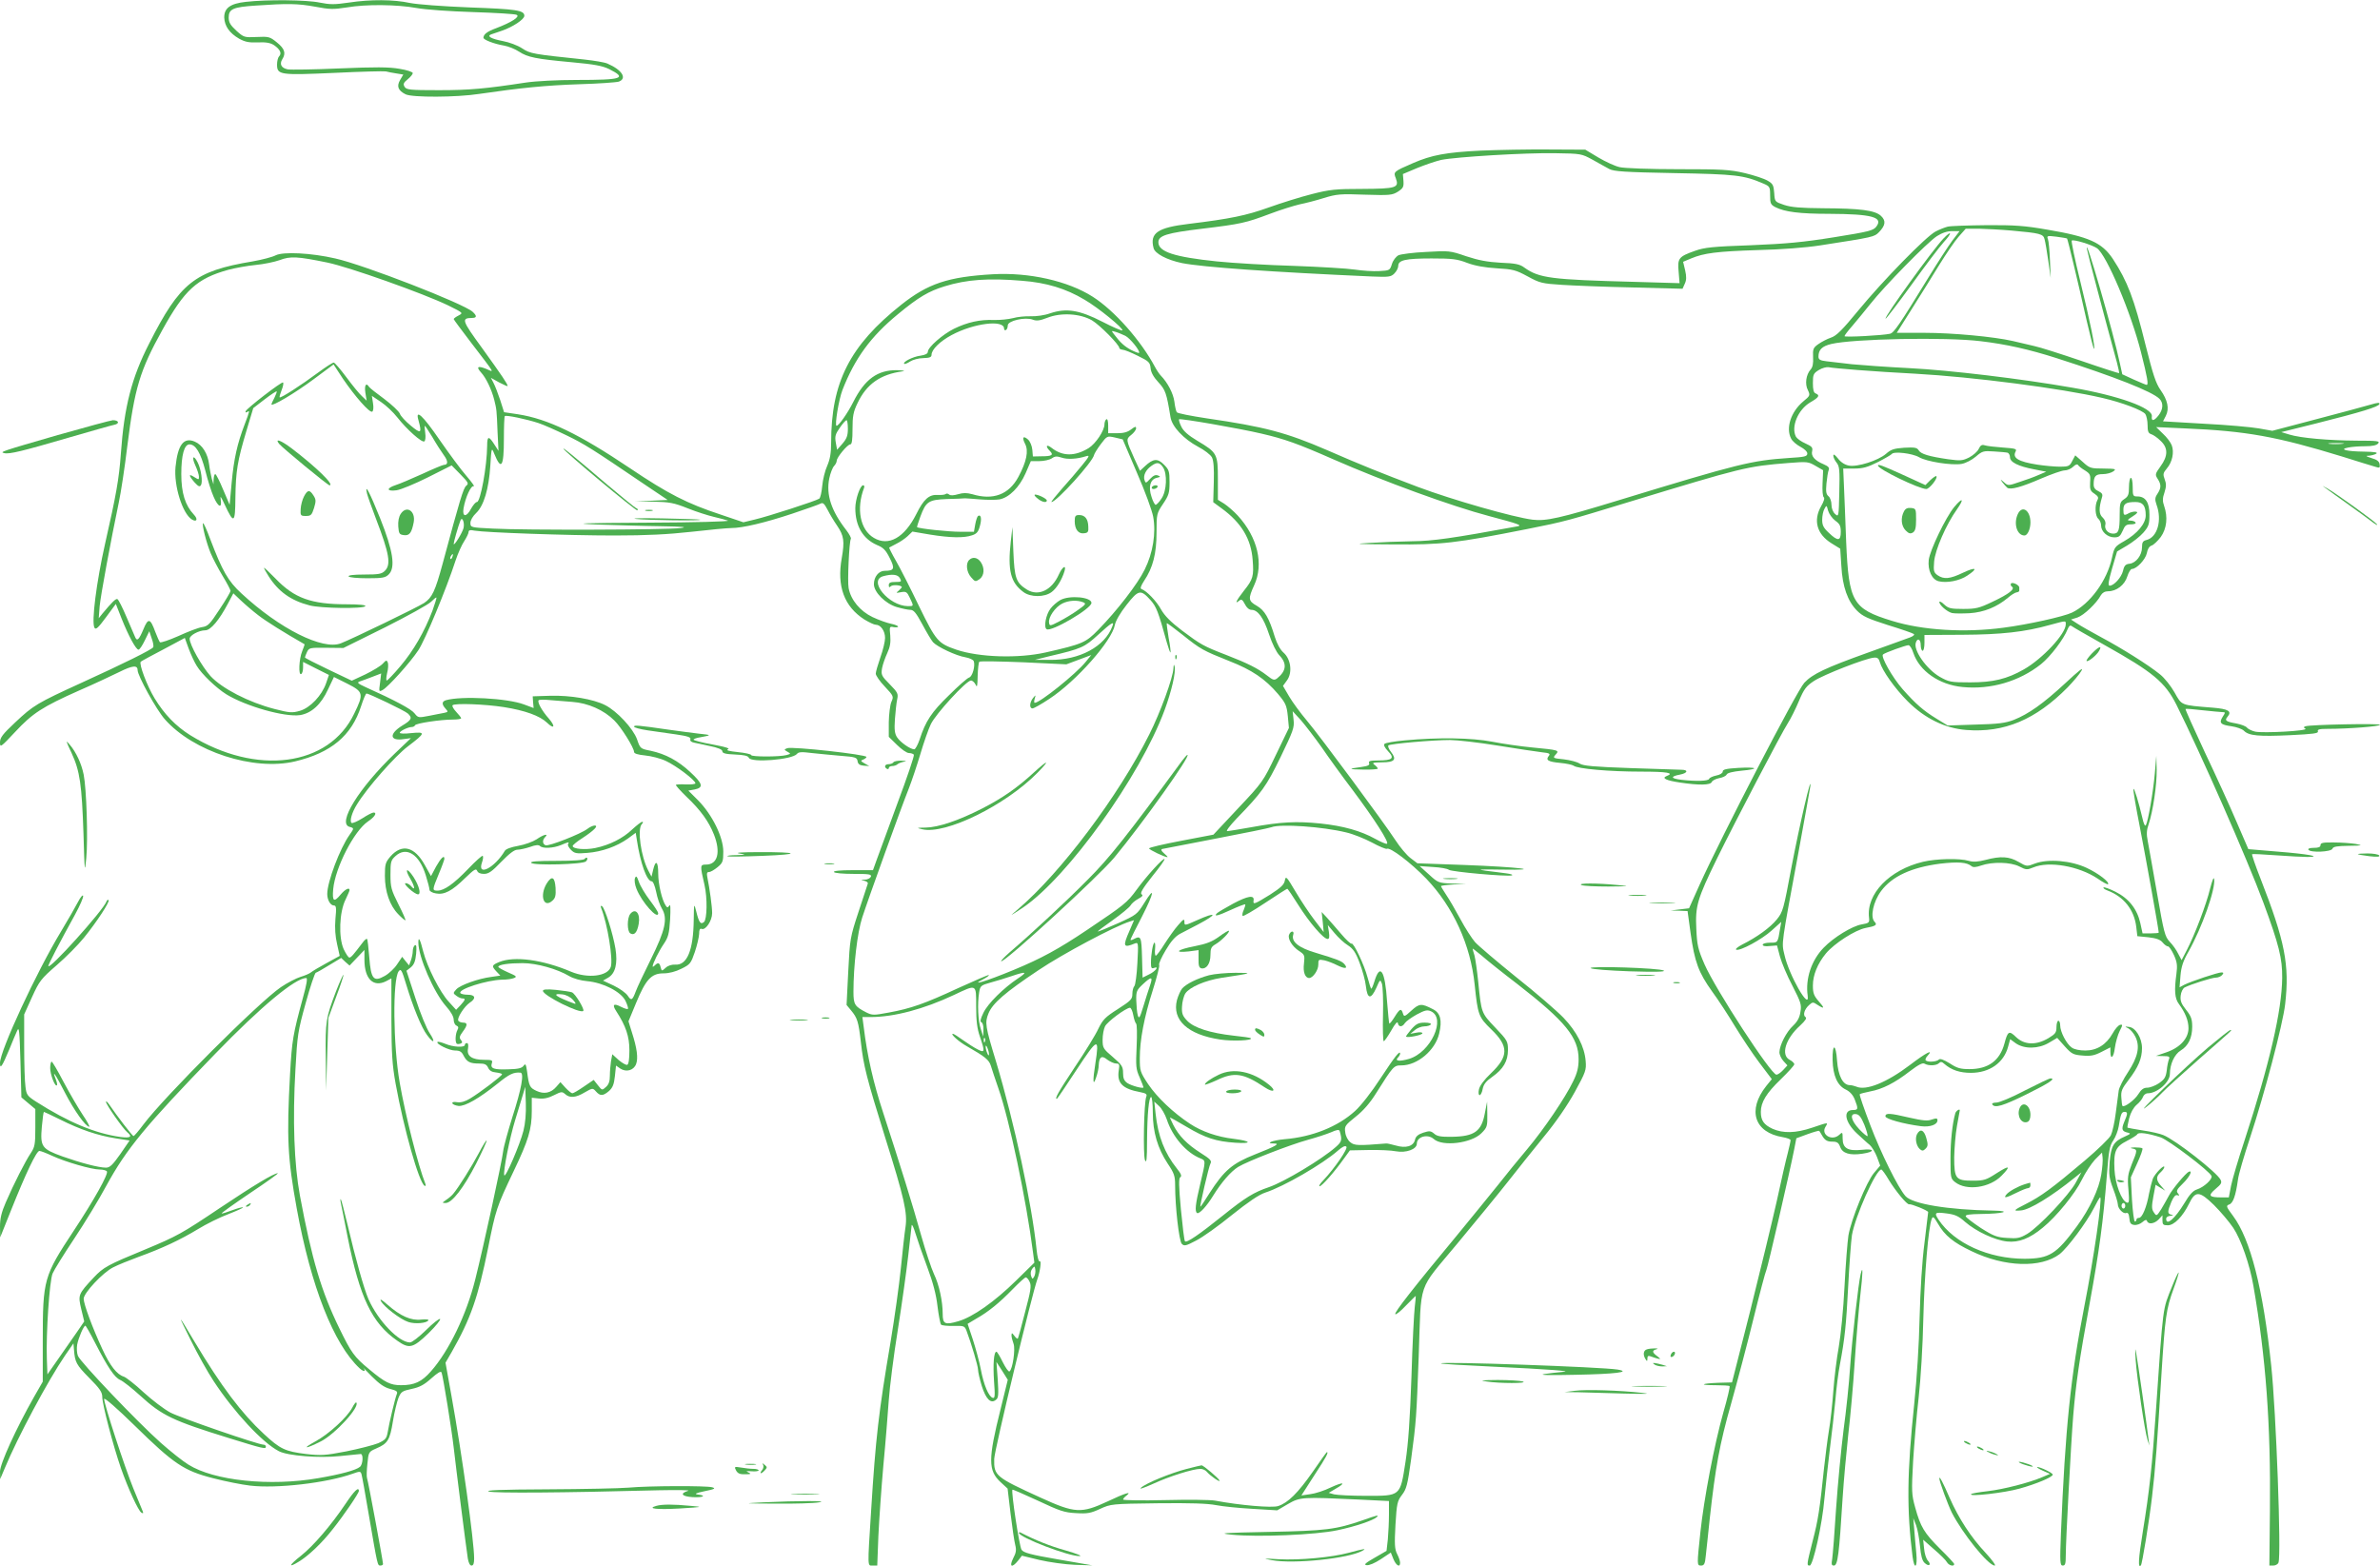 <?xml version="1.0" standalone="no"?>
<!DOCTYPE svg PUBLIC "-//W3C//DTD SVG 20010904//EN"
 "http://www.w3.org/TR/2001/REC-SVG-20010904/DTD/svg10.dtd">
<svg version="1.0" xmlns="http://www.w3.org/2000/svg"
 width="1280pt" height="842pt" viewBox="0 0 1280 842"
 preserveAspectRatio="xMidYMid meet">
<g transform="translate(0,842) scale(0.1,-0.1)"
fill="#4caf50" stroke="none">
<path d="M1322 8410 c-84 -9 -117 -34 -116 -85 2 -45 28 -83 80 -113 31 -17
52 -22 100 -20 44 2 68 -2 88 -15 32 -22 43 -44 27 -60 -6 -6 -11 -26 -11 -44
0 -56 15 -58 308 -45 141 7 266 10 277 8 11 -3 37 -8 57 -11 l37 -6 -17 -29
c-20 -34 -11 -57 29 -77 34 -18 276 -17 397 2 219 32 357 46 537 52 105 3 200
10 213 14 46 17 18 63 -61 97 -15 7 -71 16 -125 22 -277 29 -290 31 -334 60
-24 16 -70 33 -103 39 -62 12 -89 26 -64 36 8 2 34 12 59 20 58 20 120 61 120
80 0 30 -44 36 -293 45 -149 6 -281 16 -322 24 -87 19 -213 20 -330 2 -75 -11
-100 -11 -155 0 -69 15 -286 17 -398 4z m373 -26 c78 -15 99 -15 170 -4 105
18 269 16 375 -3 49 -9 179 -18 305 -22 121 -4 226 -10 234 -15 19 -10 -28
-40 -109 -71 -51 -19 -69 -33 -70 -52 0 -11 57 -33 110 -42 24 -4 61 -19 82
-33 46 -30 89 -39 286 -57 120 -11 162 -19 199 -37 97 -49 70 -58 -174 -58
-106 0 -221 -6 -275 -14 -216 -33 -302 -41 -467 -41 -157 0 -175 2 -185 18 -9
15 -6 22 17 41 15 12 27 27 27 33 0 6 -33 17 -72 23 -56 10 -131 10 -323 2
-137 -6 -263 -8 -278 -5 -34 7 -45 28 -29 54 21 33 13 57 -29 91 -38 31 -44
32 -109 29 -66 -3 -69 -2 -109 34 -32 30 -41 44 -41 71 0 46 24 56 145 64 173
12 227 11 320 -6z"/>
<path d="M7965 7610 c-187 -9 -266 -24 -365 -67 -106 -46 -107 -47 -93 -82 19
-51 2 -56 -181 -57 -142 0 -174 -3 -271 -28 -60 -15 -165 -48 -232 -72 -120
-43 -207 -61 -429 -88 -168 -20 -211 -49 -190 -130 7 -30 72 -64 153 -81 112
-22 480 -48 1020 -72 93 -4 104 -2 122 16 12 12 21 30 21 41 0 31 39 40 179
40 111 0 138 -3 192 -24 43 -16 95 -25 159 -29 87 -5 102 -9 165 -43 66 -36
77 -39 185 -46 63 -4 235 -11 382 -14 l267 -7 12 27 c9 19 10 38 2 72 l-11 46
43 18 c69 29 139 38 358 45 127 3 257 13 335 25 291 45 292 46 317 71 36 37
39 62 11 88 -32 30 -111 40 -311 41 -123 1 -171 5 -210 18 -50 17 -50 17 -53
64 -3 41 -7 50 -35 66 -18 11 -73 29 -123 41 -81 19 -123 21 -360 21 -148 0
-289 5 -313 11 -24 5 -76 29 -115 52 l-70 42 -196 1 c-107 1 -272 -2 -365 -6z
m600 -49 c33 -19 74 -41 90 -50 25 -13 81 -17 350 -22 331 -6 373 -11 478 -56
35 -15 37 -18 37 -64 0 -43 3 -50 28 -63 51 -26 132 -36 290 -36 230 -1 292
-18 253 -69 -16 -21 -40 -27 -227 -57 -168 -27 -256 -35 -449 -43 -204 -7
-249 -12 -299 -30 -88 -31 -95 -40 -88 -113 l5 -61 -239 7 c-454 12 -516 20
-596 77 -24 18 -48 23 -127 26 -72 4 -119 13 -186 35 -87 30 -93 30 -215 23
-69 -3 -136 -12 -149 -18 -13 -7 -29 -27 -35 -47 -11 -34 -12 -35 -69 -38 -31
-2 -90 2 -130 8 -39 6 -187 15 -327 20 -140 4 -327 15 -415 24 -231 24 -315
52 -315 103 0 36 44 50 236 73 207 25 234 31 364 80 58 22 130 44 160 51 30 6
89 21 130 34 68 21 89 23 220 18 134 -4 147 -3 178 16 29 19 32 26 30 58 l-3
37 76 32 c42 17 100 37 130 44 79 16 451 39 614 36 139 -2 141 -3 200 -35z"/>
<path d="M10475 7201 c-16 -4 -46 -16 -65 -26 -51 -26 -287 -268 -415 -424
-88 -107 -118 -137 -148 -147 -21 -7 -51 -23 -68 -35 -27 -19 -30 -26 -28 -70
2 -33 -2 -54 -13 -66 -25 -28 -32 -79 -15 -111 13 -28 13 -30 -26 -62 -65 -55
-94 -142 -64 -199 6 -13 29 -33 50 -44 21 -11 37 -26 37 -36 0 -16 -14 -19
-97 -24 -205 -14 -267 -29 -919 -228 -314 -96 -390 -113 -462 -104 -103 13
-429 106 -616 176 -203 77 -303 117 -491 199 -215 93 -334 125 -645 170 -85
13 -158 27 -161 33 -4 5 -10 31 -13 57 -6 44 -36 102 -73 140 -8 8 -22 29 -31
46 -77 144 -219 304 -335 378 -133 85 -342 132 -537 121 -242 -14 -349 -50
-493 -164 -277 -220 -377 -417 -377 -742 0 -56 -6 -89 -21 -124 -12 -26 -24
-75 -27 -109 -3 -33 -10 -64 -16 -68 -17 -12 -277 -96 -346 -112 l-62 -15
-121 41 c-182 60 -284 112 -489 250 -274 184 -441 265 -603 290 l-74 11 -21
66 c-12 36 -28 77 -36 92 l-14 27 45 -25 c25 -13 45 -22 45 -19 0 11 -30 55
-138 205 -108 148 -112 160 -54 161 27 0 28 11 4 33 -48 44 -586 253 -739 287
-130 30 -280 37 -320 17 -17 -9 -73 -24 -125 -33 -312 -52 -390 -114 -556
-442 -94 -184 -134 -338 -152 -592 -10 -137 -25 -221 -85 -485 -46 -204 -74
-421 -57 -451 7 -13 20 -1 62 56 l53 72 31 -79 c38 -95 78 -168 91 -167 6 0
21 23 34 50 l24 49 13 -39 c8 -21 11 -42 8 -47 -8 -13 -157 -87 -383 -190
-243 -111 -261 -122 -360 -215 -67 -63 -81 -81 -81 -107 0 -29 3 -27 81 56 94
101 146 135 344 223 81 35 178 81 217 100 70 35 98 38 98 10 0 -30 101 -213
146 -264 153 -174 478 -280 701 -227 193 46 304 138 355 297 12 37 25 68 29
68 14 0 205 -92 222 -107 26 -24 21 -35 -29 -65 -73 -45 -69 -85 8 -73 l38 5
-86 -82 c-194 -186 -312 -377 -244 -395 25 -7 25 -8 0 -43 -52 -73 -120 -253
-120 -318 0 -32 17 -62 36 -62 12 0 14 -12 8 -72 -4 -50 -1 -93 9 -136 l14
-63 -71 -39 c-39 -21 -77 -44 -84 -50 -7 -6 -32 -17 -56 -24 -23 -7 -71 -32
-105 -55 -119 -81 -625 -587 -739 -738 -26 -35 -50 -63 -54 -63 -6 0 -88 107
-131 170 -9 13 -17 20 -17 14 0 -14 91 -144 114 -163 30 -25 18 -33 -36 -26
-136 19 -280 79 -454 190 -47 30 -52 37 -57 80 -4 26 -7 124 -7 218 l0 171 42
93 c40 88 49 99 133 172 50 43 115 109 146 147 69 85 141 195 133 203 -4 3 -9
0 -11 -7 -18 -49 -314 -377 -313 -347 1 10 58 121 144 277 26 48 46 93 43 100
-2 7 -14 -7 -27 -32 -13 -25 -54 -97 -92 -160 -132 -218 -328 -641 -328 -707
0 -36 10 -22 50 73 16 40 35 85 42 100 11 25 13 2 18 -165 l5 -193 38 -32 37
-31 0 -100 c0 -90 -3 -104 -24 -136 -29 -43 -91 -164 -135 -266 -23 -53 -31
-86 -31 -130 l1 -58 58 145 c80 200 137 320 153 320 7 0 38 -12 68 -26 71 -33
213 -74 256 -74 18 0 36 -5 39 -10 9 -14 -70 -155 -177 -317 -163 -247 -168
-263 -168 -596 l0 -218 -47 -82 c-98 -173 -183 -360 -183 -402 l1 -40 24 57
c70 169 233 473 325 608 l45 65 3 -35 c5 -66 12 -80 82 -151 57 -57 70 -77 70
-102 0 -40 59 -264 100 -382 40 -114 94 -230 110 -240 9 -6 12 -4 8 6 -3 8
-26 64 -51 124 -46 113 -157 452 -157 481 0 10 70 -51 163 -142 212 -208 266
-244 422 -284 66 -17 156 -35 200 -40 142 -17 412 14 552 64 39 14 42 13 47
-2 3 -9 21 -109 40 -222 47 -273 46 -270 62 -270 8 0 14 4 14 8 0 15 -80 447
-86 462 -3 8 -2 43 2 78 6 63 7 64 48 82 61 26 73 45 89 145 8 50 22 106 30
127 14 33 20 37 71 48 43 9 67 22 106 57 34 30 51 41 55 31 9 -27 54 -306 65
-403 11 -98 65 -524 76 -597 4 -23 11 -38 20 -38 10 0 14 12 14 38 0 92 -65
559 -122 875 l-32 178 33 57 c102 179 142 293 196 560 41 205 45 219 137 412
80 167 98 227 98 325 l0 71 39 -4 c25 -3 52 3 81 18 38 19 43 20 59 6 25 -23
58 -20 106 9 42 24 43 24 60 5 23 -26 38 -25 70 2 20 18 27 35 32 80 l6 57 23
-16 c32 -21 72 -10 85 24 12 32 5 85 -22 169 l-19 61 41 99 c52 126 82 159
147 159 30 0 65 9 97 25 47 23 51 29 72 90 12 36 22 79 23 97 0 23 4 31 14 27
21 -8 56 44 56 85 0 34 -13 130 -26 194 -4 20 -2 27 9 27 9 0 29 12 46 26 28
23 31 31 31 84 0 78 -60 199 -135 275 l-53 53 34 6 c49 10 44 31 -23 93 -66
62 -134 98 -213 115 -56 11 -57 12 -74 62 -21 58 -108 152 -172 184 -63 32
-187 53 -294 50 l-95 -3 2 -32 3 -31 -51 19 c-89 34 -338 47 -421 23 -22 -7
-23 -22 -2 -45 15 -17 15 -18 -7 -23 -13 -2 -50 -10 -82 -16 -57 -11 -58 -11
-78 14 -18 23 -104 69 -264 141 -41 19 -47 24 -30 30 11 3 41 15 68 25 l47 18
-6 -50 c-7 -48 -6 -50 14 -39 29 16 147 146 192 214 36 54 150 328 200 482 13
39 34 86 47 105 12 19 23 41 23 48 0 11 9 13 33 8 56 -10 498 -26 752 -26 174
0 288 6 415 20 96 11 192 20 213 20 61 0 182 29 327 77 74 25 143 49 152 54
14 8 21 1 39 -33 12 -24 35 -62 51 -85 37 -55 41 -83 25 -175 -27 -151 13
-260 122 -330 25 -15 52 -28 61 -28 27 0 50 -34 50 -71 0 -19 -11 -65 -25
-104 -13 -38 -25 -78 -25 -88 0 -10 22 -42 49 -70 47 -50 48 -53 35 -82 -7
-16 -13 -65 -14 -109 l0 -79 44 -43 c24 -24 53 -44 64 -44 11 0 23 -4 27 -9 3
-6 -37 -124 -89 -263 -51 -139 -102 -277 -112 -305 l-19 -53 -108 0 c-70 0
-106 -4 -102 -10 3 -6 50 -10 105 -10 84 0 98 -2 94 -15 -4 -8 -18 -16 -33
-16 -24 -2 -24 -2 -3 -6 13 -3 22 -10 19 -16 -2 -7 -25 -75 -50 -152 -45 -137
-46 -144 -55 -320 l-9 -180 24 -29 c34 -41 40 -59 53 -172 14 -126 31 -192
130 -510 104 -330 121 -408 110 -483 -5 -31 -16 -130 -25 -221 -9 -91 -34
-268 -55 -395 -64 -376 -81 -522 -105 -910 -20 -314 -20 -295 9 -295 l24 0 6
158 c4 86 16 258 27 382 12 124 24 281 29 350 5 69 26 240 49 380 22 140 47
320 56 400 9 80 17 152 18 160 2 8 11 -12 21 -45 10 -33 38 -114 63 -180 31
-83 48 -148 55 -210 6 -49 15 -94 19 -99 4 -5 35 -8 67 -7 56 1 60 0 70 -26
26 -69 62 -190 62 -209 0 -12 9 -52 20 -88 23 -72 49 -98 77 -74 13 10 14 28
9 108 l-7 95 31 -48 30 -48 -39 -159 c-67 -267 -67 -329 0 -391 l38 -35 16
-135 c9 -74 20 -149 25 -168 7 -27 5 -42 -11 -72 -23 -46 -7 -54 26 -13 l21
27 95 -23 c52 -12 137 -24 189 -26 l95 -3 -184 32 c-151 26 -186 36 -197 52
-12 18 -57 315 -49 323 2 2 63 -25 137 -59 117 -55 142 -64 205 -67 62 -4 80
0 130 23 57 26 61 27 308 30 179 2 269 -1 315 -10 36 -7 124 -16 197 -20 l132
-8 58 34 c66 38 76 38 381 24 l162 -8 0 -72 c0 -40 -3 -100 -6 -134 l-7 -62
-64 -37 c-51 -29 -60 -38 -43 -40 13 -2 44 11 76 32 l54 36 14 -35 c15 -36 36
-47 36 -20 0 9 -7 30 -16 47 -13 26 -15 51 -9 157 7 116 10 128 35 161 24 31
30 53 49 190 28 207 29 231 41 555 15 417 -10 344 208 607 103 124 226 274
273 334 47 60 133 168 191 239 67 81 129 172 168 243 58 106 62 117 58 165 -6
77 -48 159 -120 234 -35 36 -149 135 -254 218 -104 84 -204 169 -221 188 -17
20 -53 75 -79 124 -26 48 -60 107 -76 130 -15 23 -28 44 -28 47 0 3 30 7 68 9
l67 3 -75 2 c-74 3 -76 4 -125 49 l-50 45 72 -5 c40 -2 78 -9 85 -15 14 -11
317 -38 339 -30 8 3 -6 8 -31 11 -25 3 -74 10 -110 14 -51 7 -32 8 85 6 240
-4 93 14 -201 25 l-251 9 -37 28 c-21 16 -57 59 -81 96 -62 95 -405 559 -477
644 -33 39 -75 96 -94 128 l-34 58 21 29 c31 41 22 115 -18 150 -18 16 -35 47
-47 85 -31 103 -55 143 -97 167 -46 26 -47 38 -14 110 53 114 19 258 -88 375
-22 24 -55 52 -73 64 l-34 21 0 112 c0 135 -4 142 -110 205 -50 30 -76 53 -87
77 -9 18 -14 36 -12 39 7 6 324 -49 443 -77 125 -29 195 -54 386 -138 271
-119 638 -253 840 -306 159 -42 180 -50 150 -55 -349 -64 -454 -79 -565 -80
-66 -1 -169 -5 -230 -9 -93 -5 -73 -7 128 -8 262 -2 333 6 722 83 202 40 221
46 545 145 612 186 633 192 860 210 100 8 106 7 145 -16 l40 -23 -3 -70 c-2
-39 1 -71 6 -75 7 -4 1 -23 -14 -49 -43 -76 -23 -150 56 -199 l47 -29 6 -92
c6 -113 34 -190 84 -241 31 -31 58 -43 167 -78 72 -22 135 -44 139 -48 5 -4
-4 -12 -20 -18 -15 -6 -117 -42 -227 -82 -229 -82 -298 -115 -342 -162 -40
-42 -443 -821 -564 -1088 l-56 -125 -50 -6 -49 -6 45 -1 46 -2 16 -117 c22
-157 43 -213 115 -314 34 -46 89 -131 124 -189 35 -57 93 -145 130 -194 l68
-90 -30 -37 c-103 -130 -64 -250 89 -275 23 -4 42 -11 42 -16 0 -6 -7 -37 -15
-69 -9 -33 -36 -150 -60 -262 -25 -111 -89 -375 -142 -587 l-98 -385 -74 -2
c-95 -4 -106 -13 -14 -13 38 0 72 -2 75 -5 3 -3 -12 -67 -34 -143 -48 -170
-104 -463 -123 -642 -19 -179 -19 -180 4 -180 16 0 21 9 25 53 3 28 13 117 21
197 31 280 53 402 115 620 33 118 88 325 121 460 33 134 64 251 69 260 7 14
124 519 150 651 l11 57 60 22 c33 12 62 20 63 18 1 -1 10 -15 19 -31 13 -20
25 -27 50 -27 27 0 35 -5 44 -29 12 -34 52 -46 119 -36 70 10 68 29 -2 21 -76
-8 -104 8 -104 61 0 35 -1 36 -19 19 -39 -35 -100 2 -73 44 15 25 17 25 -72
-5 -89 -30 -156 -31 -213 -6 -47 22 -63 45 -63 91 0 52 30 101 107 175 40 39
73 75 73 81 0 6 -11 17 -25 24 -49 26 -22 114 56 184 29 27 38 41 29 46 -15
10 -6 42 20 65 18 16 21 17 44 1 39 -25 41 -19 7 19 -26 30 -31 44 -31 85 0
56 25 117 70 172 45 54 157 126 213 137 55 10 65 17 49 33 -25 25 -8 108 35
166 59 79 163 127 318 147 96 11 143 8 169 -14 8 -7 25 -5 51 4 60 21 158 19
205 -5 37 -19 42 -19 76 -5 84 35 244 7 345 -60 28 -20 54 -33 56 -31 11 11
-52 59 -114 88 -85 40 -207 50 -278 24 -44 -17 -45 -17 -88 8 -51 30 -97 33
-179 11 -40 -10 -65 -12 -89 -5 -50 15 -175 12 -247 -5 -180 -43 -306 -173
-290 -301 3 -26 0 -29 -41 -36 -50 -9 -149 -69 -203 -125 -66 -68 -99 -167
-86 -258 12 -87 -102 113 -125 220 -16 68 -19 42 78 565 31 168 58 321 61 340
9 81 -59 -213 -101 -433 -43 -230 -46 -241 -79 -282 -36 -44 -106 -95 -186
-135 -25 -13 -39 -25 -32 -28 22 -7 137 55 191 104 l51 46 -6 -34 c-13 -80
-12 -78 -54 -78 -23 0 -40 -5 -40 -11 0 -7 15 -10 38 -7 l39 3 16 -60 c9 -33
39 -104 67 -157 45 -88 50 -102 43 -140 -4 -30 -16 -52 -39 -74 -37 -34 -73
-105 -74 -143 0 -14 10 -35 22 -48 l21 -23 -23 -25 c-13 -14 -29 -25 -36 -25
-29 0 -328 459 -387 594 -35 81 -40 102 -44 191 -6 122 5 160 112 379 101 205
344 670 380 726 16 25 43 79 60 120 27 64 39 80 80 107 51 34 282 124 324 126
18 2 26 -5 31 -24 13 -46 81 -142 150 -211 92 -92 200 -145 315 -154 204 -16
373 55 545 229 30 31 64 71 74 89 14 23 -12 3 -86 -66 -120 -111 -198 -166
-278 -198 -45 -17 -83 -22 -205 -25 l-150 -5 -59 36 c-72 44 -113 80 -183 159
-56 64 -119 176 -106 187 11 10 123 50 137 50 7 0 19 -18 26 -41 33 -98 139
-172 265 -184 151 -15 305 30 422 123 51 41 123 136 143 188 8 19 14 23 23 16
6 -5 86 -51 177 -102 259 -145 324 -199 385 -320 129 -258 381 -830 468 -1065
84 -227 102 -300 101 -405 -2 -176 -68 -462 -203 -875 -33 -99 -65 -208 -72
-242 l-12 -63 -38 0 c-69 0 -76 9 -34 45 32 27 36 34 27 51 -21 40 -242 213
-307 239 -16 7 -66 19 -110 25 -44 7 -81 14 -83 15 -2 2 3 24 9 51 8 30 23 57
40 72 15 12 31 32 34 42 4 11 15 20 26 20 51 0 119 60 119 104 0 53 25 106 58
126 41 25 62 68 62 128 0 41 -6 57 -33 91 -26 33 -32 48 -29 76 2 20 12 39 21
44 33 17 147 53 168 53 13 0 28 7 34 14 9 11 8 14 -4 14 -19 0 -163 -48 -199
-66 l-26 -14 5 63 c4 47 14 78 42 127 74 131 147 338 139 392 -2 14 -10 -6
-22 -52 -20 -84 -82 -247 -125 -330 l-28 -54 -18 34 c-9 19 -30 49 -46 65 -26
28 -31 48 -68 260 -22 127 -45 253 -50 281 -8 38 -6 61 5 92 23 69 44 210 43
291 l-2 76 -8 -94 c-9 -102 -36 -257 -48 -279 -5 -8 -12 7 -19 39 -20 84 -43
161 -48 156 -3 -3 13 -96 35 -208 32 -165 101 -549 101 -565 0 -2 -20 -4 -43
-4 l-44 0 -12 55 c-17 76 -62 133 -134 169 -32 16 -60 26 -64 23 -3 -4 7 -11
23 -17 86 -33 142 -103 153 -194 l6 -51 60 -6 c43 -5 64 -13 76 -28 10 -12 22
-21 29 -21 6 0 20 -21 32 -47 17 -38 19 -56 13 -102 -12 -87 -9 -131 13 -160
35 -48 52 -90 52 -131 0 -55 -46 -105 -120 -130 l-55 -19 39 -1 c32 0 37 -3
31 -17 -4 -10 -10 -37 -12 -61 -5 -36 -12 -47 -42 -68 -19 -13 -48 -24 -63
-24 -19 0 -32 -9 -48 -35 -19 -31 -76 -73 -85 -63 -2 2 -5 22 -6 44 -3 36 3
49 39 96 52 68 72 115 72 171 0 55 -35 111 -70 114 -25 3 -25 3 -3 -8 12 -7
29 -27 38 -46 25 -52 13 -108 -40 -189 -25 -37 -47 -82 -50 -98 -2 -17 -9 -71
-16 -121 -6 -49 -18 -103 -26 -120 -7 -16 -72 -79 -142 -138 -175 -148 -234
-191 -315 -232 -69 -35 -72 -39 -26 -35 46 4 163 75 289 177 l35 28 -30 -55
c-36 -67 -199 -239 -261 -276 -39 -23 -54 -26 -108 -22 -54 3 -73 10 -141 53
-42 28 -79 56 -82 63 -3 9 19 12 85 13 115 1 168 16 63 18 -244 4 -435 36
-472 78 -40 45 -133 233 -189 381 -34 89 -60 164 -57 167 2 3 28 9 56 15 66
12 133 46 214 109 46 35 69 47 79 40 20 -12 63 -11 77 3 9 9 16 8 29 -4 38
-33 83 -48 143 -48 100 0 177 54 200 141 l11 40 30 -22 c46 -32 122 -31 179 3
l44 26 41 -46 c37 -41 46 -45 95 -49 44 -4 64 0 103 20 l47 24 0 -23 c0 -47
18 -32 24 20 4 30 16 71 26 91 17 33 17 36 2 33 -9 -2 -27 -22 -40 -46 -34
-60 -84 -92 -147 -92 -30 0 -60 6 -73 16 -28 19 -62 85 -62 119 0 14 -4 25
-10 25 -5 0 -10 -15 -10 -34 0 -30 -6 -37 -44 -60 -66 -39 -129 -36 -173 6
-38 37 -45 33 -63 -35 -25 -92 -87 -137 -188 -137 -48 0 -67 5 -106 31 -35 21
-52 27 -59 20 -12 -12 -60 -15 -70 -4 -4 3 0 15 10 25 35 39 -10 15 -94 -49
-125 -95 -238 -141 -290 -117 -10 4 -26 8 -37 8 -35 2 -60 50 -66 131 -6 93
-26 96 -24 3 2 -83 26 -137 71 -158 21 -10 38 -28 48 -53 20 -51 19 -57 -10
-57 -55 0 -43 -66 23 -127 26 -24 56 -52 68 -61 11 -10 29 -39 39 -65 l17 -46
-33 -39 c-40 -47 -123 -249 -138 -337 -5 -33 -15 -157 -21 -275 -6 -123 -20
-262 -31 -325 -11 -60 -24 -166 -29 -235 -5 -69 -15 -165 -24 -215 -8 -49 -19
-139 -26 -200 -23 -223 -32 -281 -61 -392 -33 -130 -33 -133 -16 -133 18 0 68
225 79 360 6 63 19 183 29 265 11 83 24 202 30 265 5 63 16 149 24 190 27 142
34 215 45 425 6 116 15 238 20 272 17 100 129 353 158 353 4 0 23 -26 41 -57
36 -59 98 -134 109 -130 11 3 102 -34 102 -42 0 -4 -9 -79 -20 -167 -13 -98
-22 -251 -26 -399 -3 -143 -15 -331 -29 -465 -39 -372 -41 -567 -9 -822 10
-76 28 -58 20 20 -3 37 -9 94 -11 127 l-5 60 15 -38 c8 -21 17 -71 21 -112 5
-54 12 -79 25 -91 24 -22 38 -10 17 13 -9 10 -18 39 -20 65 l-5 47 59 -52 c33
-28 64 -59 69 -69 10 -18 39 -25 39 -10 0 4 -34 41 -76 82 -85 85 -105 117
-134 223 -19 68 -20 86 -11 248 6 96 19 251 30 344 11 98 22 279 25 425 6 236
27 489 45 534 6 16 11 13 34 -26 36 -63 83 -101 180 -147 178 -86 373 -92 474
-16 43 34 144 169 184 247 16 32 31 58 34 58 13 0 -35 -331 -85 -585 -74 -378
-103 -659 -126 -1222 -6 -157 -5 -173 10 -173 13 0 16 10 16 53 0 79 28 604
40 752 15 177 31 291 89 608 52 286 72 433 92 686 10 132 15 160 35 188 12 18
25 52 29 76 10 64 15 77 31 77 18 0 18 -9 -2 -55 -16 -39 -12 -50 21 -57 16
-4 13 -7 -16 -20 -62 -27 -75 -50 -83 -137 -5 -69 -3 -86 19 -145 14 -36 25
-74 25 -83 0 -23 29 -53 45 -47 9 4 15 -5 17 -28 2 -26 8 -34 26 -36 13 -2 33
5 44 15 15 13 22 15 25 6 7 -20 40 -15 63 9 l20 22 0 -27 c0 -23 4 -27 29 -27
34 0 80 47 114 116 34 71 56 69 134 -7 35 -35 82 -90 104 -123 41 -61 89 -199
108 -311 67 -384 94 -749 89 -1208 l-3 -297 21 0 c12 0 25 7 28 16 16 41 -13
815 -39 1059 -44 416 -112 680 -205 805 -38 51 -39 55 -21 62 21 7 35 47 47
133 3 28 33 129 65 226 76 230 177 611 189 719 24 210 -1 338 -132 673 -28 71
-48 130 -46 133 3 2 60 -1 129 -6 68 -5 144 -9 169 -9 83 1 2 16 -163 29
l-155 13 -63 146 c-34 80 -111 249 -171 375 -59 126 -106 231 -104 233 2 2 43
-1 92 -7 49 -5 97 -10 107 -10 16 0 16 -2 1 -25 -21 -33 -12 -43 47 -51 28 -4
58 -15 67 -24 26 -27 80 -32 248 -24 124 6 154 10 150 20 -4 11 8 14 52 14
111 0 282 13 282 22 0 8 -372 1 -400 -8 -12 -4 -12 -7 -1 -13 18 -12 -226 -25
-270 -16 -18 4 -38 14 -44 21 -5 8 -32 18 -58 23 -57 10 -64 16 -47 36 25 30
5 42 -80 49 -174 14 -165 11 -205 82 -20 35 -54 78 -78 97 -61 50 -208 142
-317 200 -52 28 -110 61 -128 73 l-34 22 35 11 c35 12 103 77 126 120 8 13 21
21 39 21 45 0 89 34 103 80 7 22 18 40 25 40 25 0 73 51 80 85 4 22 13 37 26
41 10 3 32 24 49 46 32 45 39 107 18 167 -9 25 -9 42 2 73 10 31 10 47 1 70
-10 27 -9 34 12 59 29 34 40 87 26 124 -6 16 -27 44 -48 63 l-36 35 154 -7
c333 -14 495 -44 845 -151 83 -26 163 -51 178 -55 25 -8 28 -7 25 13 -2 15
-14 25 -43 33 -31 10 -35 13 -15 13 14 1 32 6 40 11 10 7 -9 10 -65 11 -95 1
-138 12 -86 22 19 4 59 7 91 7 39 0 62 5 70 15 11 13 -3 15 -116 15 -150 1
-301 14 -362 33 l-43 13 189 47 c242 61 334 89 339 104 3 9 -10 8 -47 -3 -28
-8 -159 -44 -290 -78 l-239 -63 -73 13 c-40 7 -172 19 -294 25 l-221 13 15 29
c20 39 10 85 -28 139 -26 37 -41 84 -80 239 -63 255 -98 346 -177 467 -59 88
-129 119 -353 157 -120 21 -176 25 -325 24 -99 -1 -193 -4 -210 -8z m343 -21
c155 -14 171 -18 178 -47 4 -14 13 -66 20 -116 l13 -92 -4 95 c-2 52 -7 104
-11 114 -7 18 -4 19 46 13 29 -4 55 -8 57 -10 4 -5 56 -222 106 -444 18 -78
35 -144 38 -148 12 -11 -21 151 -73 362 -29 117 -49 215 -46 219 9 8 108 -22
136 -41 52 -37 184 -349 237 -561 34 -134 41 -174 30 -174 -3 0 -34 13 -68 28
l-63 29 -13 59 c-34 163 -191 704 -177 614 3 -20 92 -358 161 -609 8 -30 13
-56 12 -58 -2 -1 -93 28 -203 66 -109 37 -224 74 -254 80 -30 7 -82 19 -115
27 -101 23 -322 44 -477 44 l-147 0 82 130 c45 71 111 177 147 236 36 58 82
126 103 150 l39 44 71 0 c40 -1 118 -5 175 -10z m-318 -54 c-21 -28 -78 -116
-127 -196 -157 -256 -187 -300 -208 -305 -39 -9 -245 -20 -245 -13 0 4 18 28
41 54 22 26 66 79 97 118 78 99 308 333 359 366 28 18 56 27 82 27 l40 0 -39
-51z m-8740 -118 c117 -24 516 -166 649 -230 83 -41 83 -41 57 -55 -14 -7 -26
-16 -26 -19 0 -3 42 -59 93 -126 136 -178 126 -161 82 -142 -45 18 -56 12 -28
-19 27 -29 57 -92 71 -147 13 -54 13 -50 18 -175 l5 -100 -20 31 c-32 51 -41
51 -41 -3 -1 -111 -36 -303 -55 -303 -7 0 -20 -16 -31 -35 -25 -48 -49 -47
-41 1 10 59 40 125 55 119 7 -3 -11 22 -40 56 -29 33 -93 120 -143 192 -91
133 -134 172 -114 105 19 -69 13 -73 -42 -27 -28 23 -55 52 -59 65 -5 12 -42
47 -83 78 -41 30 -78 59 -82 65 -16 26 -26 9 -20 -31 l7 -43 -25 24 c-15 13
-52 59 -84 102 -32 43 -63 79 -68 79 -6 0 -42 -23 -80 -51 -97 -72 -206 -142
-211 -136 -2 2 3 20 11 40 8 20 11 38 7 40 -8 5 -195 -139 -201 -155 -2 -6 1
-8 8 -4 15 10 15 8 -13 -66 -40 -104 -58 -185 -70 -313 l-11 -120 -35 82 c-19
46 -38 83 -42 83 -5 0 -8 -12 -9 -27 l-1 -28 -9 30 c-4 17 -11 50 -14 75 -7
60 -37 108 -78 125 -59 25 -91 -17 -103 -136 -10 -100 37 -251 88 -283 27 -16
34 2 10 27 -46 49 -67 116 -67 217 0 103 16 160 44 160 33 0 60 -45 85 -140
13 -52 33 -116 45 -142 24 -56 46 -65 38 -15 -4 24 1 17 22 -28 49 -105 56
-100 57 38 2 143 11 199 60 362 l36 120 61 47 c34 26 63 45 65 43 2 -2 -4 -17
-12 -34 -9 -16 -16 -33 -16 -36 0 -14 127 61 225 134 l109 81 51 -78 c65 -95
143 -184 157 -176 6 4 8 23 4 46 l-6 39 49 -33 c27 -18 67 -56 88 -83 51 -65
132 -137 145 -129 6 4 8 24 5 45 -3 22 -4 39 -2 39 2 0 20 -28 41 -62 20 -35
48 -78 61 -96 23 -31 24 -52 1 -52 -6 0 -59 -22 -117 -49 -58 -26 -123 -54
-143 -60 -52 -17 -49 -35 4 -28 23 3 100 35 170 70 l127 64 47 -48 c43 -44 46
-50 32 -61 -16 -12 -35 -77 -127 -418 -41 -151 -57 -184 -100 -213 -35 -23
-384 -192 -448 -217 -97 -38 -329 78 -534 268 -73 67 -103 121 -169 294 -18
49 -35 86 -38 84 -7 -7 18 -106 41 -161 11 -27 40 -82 64 -122 24 -39 43 -76
43 -81 0 -5 -26 -50 -59 -99 -53 -81 -62 -91 -95 -96 -20 -3 -77 -25 -127 -48
-50 -22 -94 -37 -99 -33 -4 5 -15 30 -25 56 -27 74 -38 76 -64 13 -23 -55 -34
-66 -44 -42 -3 6 -24 55 -46 107 -22 52 -44 96 -50 98 -9 3 -29 -17 -80 -78
l-20 -25 5 65 c6 61 59 348 103 558 11 51 32 188 46 305 39 310 67 404 188
622 119 216 186 277 355 324 38 10 105 22 147 26 43 4 101 16 129 26 58 22 95
20 256 -13z m3736 -98 c132 -10 237 -42 337 -102 73 -42 212 -156 203 -165 -3
-3 -52 18 -108 47 -123 63 -193 74 -280 45 -30 -11 -75 -17 -105 -16 -28 1
-71 -3 -95 -10 -24 -6 -70 -11 -103 -10 -75 3 -142 -12 -214 -47 -61 -30 -141
-100 -141 -124 0 -10 -13 -17 -40 -21 -40 -5 -97 -34 -87 -44 3 -2 17 3 32 13
14 9 46 18 71 18 34 1 44 5 44 18 0 28 46 73 108 106 119 64 282 84 282 35 0
-8 5 -11 10 -8 6 3 10 15 10 25 0 25 93 46 134 31 20 -8 38 -6 79 10 73 29
176 23 240 -14 42 -25 147 -131 147 -149 0 -4 8 -8 18 -9 9 0 46 -15 82 -33
59 -29 65 -35 68 -66 2 -23 16 -48 42 -76 38 -41 44 -58 65 -187 8 -52 71
-118 149 -160 33 -17 67 -43 74 -57 9 -17 12 -59 10 -133 l-3 -108 45 -33
c106 -77 159 -165 167 -278 7 -86 2 -104 -47 -165 -40 -51 -52 -76 -26 -54 12
10 18 7 31 -18 9 -19 23 -31 36 -31 34 0 65 -43 94 -131 17 -51 39 -96 56
-114 42 -44 37 -84 -13 -124 -15 -11 -22 -9 -55 17 -48 37 -103 65 -217 109
-124 48 -138 56 -238 131 -62 47 -94 80 -113 113 -24 45 -79 102 -106 111 -8
3 -4 16 14 44 48 71 67 147 67 260 0 100 1 103 35 154 31 46 35 59 35 117 0
58 -3 67 -30 94 -34 35 -58 33 -102 -8 l-27 -25 -30 65 c-46 102 -46 105 -17
128 14 11 26 27 26 35 0 12 -5 11 -26 -5 -19 -15 -41 -21 -75 -21 l-49 0 0 41
c0 24 -4 38 -10 34 -5 -3 -10 -16 -10 -27 0 -34 -47 -104 -85 -128 -74 -45
-140 -45 -199 1 -28 22 -36 10 -10 -16 22 -22 12 -29 -44 -29 l-47 -1 -3 36
c-2 21 -12 45 -23 55 -26 23 -34 12 -16 -23 20 -38 8 -96 -36 -178 -51 -95
-136 -127 -248 -93 -30 8 -49 8 -76 0 -24 -7 -41 -8 -48 -2 -7 6 -15 7 -19 3
-4 -4 -23 -6 -43 -5 -46 3 -75 -22 -115 -103 -64 -127 -149 -175 -228 -128
-74 43 -96 157 -53 269 3 8 1 14 -5 14 -16 0 -42 -76 -42 -123 0 -96 41 -165
116 -198 35 -14 48 -28 69 -70 29 -57 25 -69 -27 -69 -32 0 -58 -32 -58 -72 0
-43 62 -105 123 -123 28 -8 61 -15 73 -15 18 0 31 -16 64 -77 23 -43 49 -87
58 -97 23 -25 124 -73 174 -81 22 -4 42 -13 45 -21 9 -25 -7 -83 -25 -88 -10
-3 -59 -46 -109 -96 -93 -90 -125 -138 -157 -237 -10 -29 -23 -53 -29 -53 -21
0 -75 38 -92 64 -13 19 -16 41 -12 98 3 40 8 88 12 106 7 31 3 38 -40 82 -45
45 -47 51 -41 87 4 21 17 57 28 81 15 32 19 56 16 94 -5 48 -4 50 18 45 13 -2
24 -1 24 3 0 4 -17 11 -37 15 -21 4 -66 20 -100 36 -67 32 -117 92 -129 156
-7 36 3 250 12 265 3 4 -8 25 -24 46 -81 104 -110 191 -92 279 6 29 18 59 26
67 8 8 14 21 14 28 0 18 58 88 73 88 9 0 12 25 12 83 0 68 4 92 27 139 48 102
123 155 243 171 17 2 3 5 -29 6 -106 2 -175 -48 -237 -171 -30 -60 -78 -128
-90 -128 -11 0 12 142 32 193 67 171 153 288 298 407 111 92 166 124 251 150
119 37 238 45 416 30z m556 -296 c26 -13 82 -83 74 -92 -2 -2 -21 5 -43 16
-35 19 -58 39 -93 86 -14 18 -13 18 10 11 14 -4 37 -14 52 -21z m4600 -29
c136 -16 261 -44 408 -91 315 -101 515 -180 554 -219 22 -22 20 -57 -5 -89
-25 -32 -40 -33 -36 -4 4 44 -178 110 -428 153 -274 48 -659 94 -875 105 -118
6 -258 16 -310 21 -52 6 -114 13 -137 16 -34 4 -43 9 -43 25 0 37 19 56 69 68
118 28 615 38 803 15z m-662 -155 c74 -6 215 -15 312 -20 308 -17 786 -79
1004 -130 105 -24 216 -66 232 -87 6 -9 12 -36 12 -59 0 -34 4 -44 19 -49 11
-3 34 -19 50 -35 42 -38 42 -82 0 -139 -29 -40 -29 -44 -15 -66 20 -31 20 -49
-1 -81 -14 -21 -14 -31 -5 -58 31 -84 5 -175 -53 -190 -20 -5 -25 -12 -25 -40
0 -42 -32 -84 -67 -88 -21 -2 -29 -10 -35 -38 -9 -36 -49 -80 -72 -80 -10 0
-7 22 13 92 l27 92 54 32 c30 18 70 49 88 70 28 33 32 44 32 96 0 66 -21 98
-65 98 -23 0 -25 3 -25 50 0 28 -4 50 -10 50 -5 0 -10 -22 -10 -49 0 -41 -4
-51 -25 -65 -23 -15 -25 -23 -25 -85 0 -85 -6 -101 -35 -101 -28 0 -49 24 -42
49 3 12 -3 27 -15 38 -20 18 -21 49 -3 109 5 15 0 23 -19 32 -18 8 -26 19 -26
36 0 45 10 56 49 56 21 0 46 7 57 15 17 13 12 14 -53 15 -69 0 -75 2 -112 36
l-40 35 -16 -30 c-14 -28 -20 -31 -66 -31 -28 0 -83 5 -122 11 -102 16 -135
36 -117 70 8 15 0 17 -68 22 -42 3 -86 8 -98 12 -15 5 -23 0 -32 -19 -6 -14
-29 -34 -51 -46 -36 -18 -47 -19 -113 -10 -103 15 -147 28 -159 48 -9 15 -22
17 -78 14 -55 -4 -71 -9 -98 -33 -42 -36 -154 -72 -200 -63 -21 4 -43 18 -58
38 -17 21 -25 26 -25 15 0 -9 8 -26 18 -38 15 -19 17 -40 14 -158 -3 -133 -3
-135 -23 -117 -11 10 -19 30 -19 49 0 18 -7 39 -16 46 -13 11 -15 25 -11 69 3
30 8 63 12 72 5 13 -2 20 -27 31 -48 20 -69 44 -62 71 4 19 -1 25 -36 41 -23
10 -45 26 -51 36 -28 53 11 146 77 185 47 27 53 38 29 48 -11 4 -15 20 -15 56
0 46 3 52 32 70 18 11 41 17 53 15 11 -3 81 -9 155 -15z m-7095 -285 c28 -9
95 -39 151 -66 97 -47 134 -70 417 -262 l128 -86 -88 -4 -88 -3 99 -2 c86 -2
110 -6 185 -36 47 -19 111 -39 141 -46 30 -7 64 -16 75 -20 11 -5 -182 -10
-430 -11 -362 -2 -416 -4 -275 -10 96 -3 249 -8 340 -9 125 -2 152 -5 110 -10
-69 -10 -844 -12 -1008 -3 -121 6 -122 6 -122 31 0 14 13 36 31 53 41 39 68
129 76 254 6 99 7 100 21 65 38 -93 52 -72 52 81 0 64 2 118 5 121 7 7 115
-16 180 -37z m1665 -31 c0 -37 -6 -53 -29 -80 l-29 -33 -7 39 c-6 33 -2 46 22
80 15 22 31 40 36 40 4 0 7 -21 7 -46z m1554 -235 c43 -98 82 -205 88 -238 16
-87 -1 -195 -46 -285 -37 -76 -149 -221 -250 -324 -66 -68 -84 -76 -282 -121
-146 -33 -357 -27 -481 15 -98 34 -108 45 -200 233 -46 96 -102 206 -124 244
-22 38 -38 71 -37 72 2 1 19 10 38 20 19 9 47 28 61 41 l26 25 94 -16 c111
-18 184 -19 227 -4 25 8 34 19 42 50 11 39 6 64 -10 54 -4 -3 -11 -23 -15 -45
l-7 -40 -73 0 c-65 0 -225 17 -233 25 -1 1 7 27 18 57 30 81 44 90 142 94 46
1 90 3 98 4 8 0 45 -3 82 -6 37 -3 84 -3 103 0 53 10 108 66 141 141 l28 65
46 0 c25 0 55 7 67 15 17 12 27 12 52 4 31 -11 84 -8 131 7 22 7 20 1 -20 -48
-25 -31 -74 -88 -109 -127 -34 -39 -60 -71 -56 -71 27 0 223 217 229 253 1 6
17 33 36 58 34 45 34 45 76 36 l42 -10 76 -178z m6483 154 c-20 -2 -52 -2 -70
0 -17 2 0 4 38 4 39 0 53 -2 32 -4z m-1799 -48 c6 -3 12 -13 12 -24 0 -27 45
-49 129 -65 l66 -13 -40 -17 c-22 -10 -68 -27 -103 -38 -61 -21 -63 -21 -84
-2 -22 19 -22 19 -8 -1 8 -11 20 -23 25 -28 17 -13 76 3 182 49 56 24 113 44
127 44 14 0 35 9 46 20 12 12 22 15 26 9 3 -6 20 -19 37 -29 28 -18 31 -23 28
-64 -2 -38 1 -47 23 -61 20 -14 24 -21 16 -35 -15 -28 -12 -86 5 -100 8 -7 15
-23 15 -36 0 -33 34 -64 71 -64 25 0 32 6 45 35 12 29 19 35 45 35 17 0 28 4
24 10 -3 6 -16 10 -28 10 -19 0 -17 4 13 23 25 16 30 23 18 25 -9 2 -26 -2
-37 -7 -28 -16 -31 -14 -31 18 0 32 14 41 65 41 40 0 55 -20 55 -72 0 -44 -45
-98 -115 -138 -51 -29 -54 -33 -66 -88 -26 -124 -119 -251 -216 -297 -44 -21
-236 -64 -368 -81 -208 -28 -436 -14 -600 37 -212 65 -232 101 -246 424 -4
116 -10 252 -12 303 l-4 92 59 0 c47 0 72 7 128 35 37 19 71 39 74 43 10 16
111 4 147 -17 41 -24 175 -45 229 -36 22 4 55 21 76 39 35 30 41 32 98 28 34
-2 67 -5 74 -7z m-4544 -77 c25 -35 21 -128 -7 -169 -12 -19 -27 -34 -32 -34
-4 0 -15 19 -22 43 -18 53 -7 94 28 102 21 5 22 7 6 13 -13 5 -25 -1 -42 -19
-22 -24 -24 -24 -30 -5 -7 24 7 54 37 75 30 22 44 20 62 -6z m3616 -288 c25
-18 30 -28 30 -61 0 -49 -16 -51 -64 -5 -29 27 -36 41 -36 70 0 21 5 47 12 59
11 21 12 21 20 -10 5 -17 22 -41 38 -53z m-7377 -40 c-7 -27 -53 -101 -53 -85
0 10 24 94 36 125 9 25 24 -10 17 -40z m-60 -155 c-3 -9 -8 -14 -10 -11 -3 3
-2 9 2 15 9 16 15 13 8 -4z m2407 -115 c10 -18 8 -20 -25 -20 -26 0 -35 -4
-35 -17 0 -12 3 -14 11 -6 10 10 59 6 59 -5 0 -2 -8 -11 -17 -19 -16 -13 -15
-13 12 -8 28 5 33 2 48 -30 22 -46 22 -45 -10 -45 -103 1 -216 138 -133 161
48 13 79 10 90 -11z m1348 -118 c31 -35 41 -60 87 -226 9 -32 18 -57 20 -55 2
2 -2 38 -10 79 -7 41 -11 76 -10 78 2 2 40 -27 86 -63 96 -77 109 -84 252
-141 120 -47 191 -95 260 -176 41 -49 47 -61 53 -119 l6 -64 -70 -145 c-69
-144 -72 -148 -203 -287 l-133 -142 -173 -33 c-95 -18 -173 -36 -173 -41 0 -7
84 -47 98 -47 4 1 -4 9 -17 20 -16 14 -19 21 -10 24 8 2 138 27 289 56 151 29
285 56 298 61 49 19 275 3 402 -28 36 -8 98 -33 138 -54 40 -22 77 -37 81 -34
17 10 129 -75 212 -161 145 -152 238 -356 260 -570 17 -163 21 -174 89 -240
95 -91 94 -145 -1 -236 -38 -36 -61 -68 -65 -87 -4 -18 -2 -31 4 -31 5 0 13
15 16 33 5 25 18 42 51 65 60 42 85 85 85 145 0 46 -3 52 -68 120 -76 80 -75
78 -92 248 -6 58 -15 121 -20 140 -6 18 -10 35 -10 37 0 2 21 -15 48 -37 26
-23 112 -92 192 -153 259 -201 330 -288 330 -405 0 -43 -7 -73 -29 -118 -42
-88 -158 -259 -248 -366 -44 -52 -115 -139 -158 -194 -44 -55 -143 -176 -220
-270 -234 -282 -338 -415 -331 -423 4 -4 30 17 57 46 28 28 51 52 53 52 1 0
-1 -26 -5 -57 -4 -32 -13 -202 -18 -378 -8 -231 -17 -358 -32 -457 -29 -187
-25 -183 -212 -183 -78 0 -155 4 -172 8 l-29 8 37 22 c60 34 43 39 -26 7 -34
-17 -84 -33 -110 -36 l-48 -7 70 109 c64 98 78 124 67 124 -2 0 -36 -48 -76
-106 -79 -113 -133 -167 -186 -184 -32 -11 -205 4 -338 29 -26 5 -147 6 -271
3 -124 -3 -225 -1 -225 3 0 4 8 14 18 21 33 26 -6 14 -101 -31 -142 -66 -176
-64 -360 20 -243 111 -252 118 -250 208 0 44 204 890 232 967 15 41 23 103 13
96 -6 -3 -13 23 -17 62 -25 247 -121 689 -218 1012 -58 191 -61 209 -41 259
22 55 89 113 269 233 129 87 413 238 492 262 l22 7 -24 -56 c-38 -86 -34 -95
29 -69 18 7 19 3 13 -106 -3 -62 -11 -118 -16 -123 -6 -6 -11 -25 -11 -43 0
-28 -8 -36 -78 -81 -68 -43 -81 -57 -105 -106 -14 -31 -71 -124 -127 -207 -90
-136 -109 -170 -96 -170 2 0 50 71 107 158 114 173 122 175 100 32 -15 -94
-13 -127 4 -75 8 22 14 51 14 65 2 46 16 56 46 31 15 -11 37 -21 48 -21 17 0
19 -5 14 -36 -11 -69 19 -100 116 -118 31 -6 37 -11 32 -24 -13 -29 -18 -315
-7 -342 8 -19 11 6 11 105 1 146 10 235 22 235 5 0 9 -38 9 -84 0 -105 26
-192 80 -274 35 -52 40 -67 40 -117 0 -114 21 -300 36 -315 13 -13 22 -11 77
18 34 17 121 79 192 137 89 71 146 110 180 121 99 32 308 153 391 226 23 20
38 28 45 21 10 -10 -62 -115 -124 -181 -17 -17 -26 -32 -20 -32 12 0 80 77
131 149 l32 44 102 2 c57 1 122 -2 146 -7 54 -10 112 11 112 41 0 38 59 54 91
25 47 -42 202 -23 256 31 31 31 33 37 32 102 l-1 68 -12 -61 c-18 -99 -56
-126 -177 -128 -60 -1 -81 3 -96 17 -18 15 -25 16 -59 5 -27 -9 -40 -20 -44
-38 -8 -35 -49 -47 -103 -31 -23 6 -46 12 -52 11 -149 -12 -171 -12 -193 7
-13 10 -25 33 -27 53 -5 33 -1 38 56 84 41 32 78 75 109 125 94 149 96 151
137 151 86 0 182 81 203 171 17 71 7 111 -33 131 -62 32 -73 32 -116 -7 -37
-34 -40 -35 -46 -15 -9 29 -17 25 -45 -20 -13 -21 -26 -37 -28 -35 -2 2 -7 55
-12 117 -11 170 -38 211 -69 107 -7 -22 -14 -39 -17 -36 -2 2 -11 29 -19 60
-18 68 -75 188 -86 182 -4 -3 -29 20 -56 52 -26 31 -61 70 -76 87 l-29 31 6
-54 5 -54 -49 64 c-27 35 -73 104 -102 153 -49 83 -53 87 -58 60 -4 -22 -21
-38 -80 -76 -84 -52 -92 -55 -88 -31 5 31 -31 25 -110 -17 -42 -23 -81 -46
-86 -51 -22 -21 4 -15 73 17 41 19 76 32 78 30 2 -2 -2 -15 -8 -30 -7 -14 -9
-29 -6 -32 3 -4 58 28 121 70 63 42 117 76 119 76 3 0 30 -40 60 -88 60 -95
135 -182 157 -182 9 0 11 10 7 38 l-6 37 36 -43 c20 -24 52 -54 72 -66 28 -18
42 -38 63 -94 15 -39 31 -96 34 -126 8 -70 27 -73 56 -9 20 46 21 47 30 23 5
-14 8 -89 6 -167 -2 -79 0 -143 4 -143 4 0 22 26 40 57 22 39 34 52 36 40 4
-22 24 -22 38 1 6 9 35 30 64 46 43 23 56 26 76 17 83 -38 -1 -221 -118 -256
-52 -15 -79 -12 -59 8 6 6 11 15 11 20 0 21 -28 -15 -105 -132 -48 -74 -105
-147 -137 -176 -92 -84 -230 -140 -380 -152 -64 -6 -107 -23 -57 -23 36 0 12
-14 -102 -59 -121 -48 -165 -85 -244 -208 -25 -40 -47 -73 -49 -73 -5 0 45
216 54 232 8 15 0 24 -54 58 -72 46 -116 91 -146 150 -11 22 -19 40 -17 40 2
0 42 -23 88 -50 101 -60 158 -79 264 -86 92 -6 85 9 -10 21 -88 10 -173 40
-235 81 -91 60 -176 141 -225 213 -43 65 -45 72 -45 139 0 98 23 220 70 367
22 70 38 131 34 136 -3 6 13 41 35 78 28 48 52 75 78 89 21 11 65 34 98 51
106 56 100 70 -9 21 -65 -29 -66 -29 -66 -8 0 18 -5 16 -34 -18 -19 -21 -51
-67 -73 -101 -21 -34 -42 -62 -47 -63 -4 0 -6 16 -4 35 2 19 1 35 -3 35 -8 0
-19 -62 -19 -109 0 -26 3 -32 16 -27 31 12 8 -19 -27 -35 l-34 -17 -3 109 c-3
111 -6 118 -43 99 -10 -6 -19 -8 -19 -4 0 3 28 60 62 125 66 129 72 170 11 71
-37 -59 -41 -63 -139 -107 -56 -25 -105 -45 -109 -45 -5 0 31 27 78 60 48 34
91 70 97 80 6 11 25 27 42 36 22 12 27 18 18 24 -10 6 5 31 57 97 39 48 69 90
66 93 -7 7 -97 -92 -150 -165 -51 -70 -68 -83 -266 -216 -155 -104 -247 -154
-394 -215 -152 -63 -243 -90 -162 -49 17 9 29 18 27 21 -2 2 -76 -30 -164 -70
-183 -85 -255 -110 -375 -132 -80 -15 -88 -15 -120 1 -62 32 -69 42 -69 111 0
140 21 319 47 399 32 99 210 593 251 695 16 41 44 125 62 185 18 61 43 133 56
160 26 55 191 235 216 235 8 0 19 -10 25 -22 8 -18 10 -9 11 46 1 38 5 73 9
77 4 4 112 2 238 -3 l230 -11 67 25 67 25 -31 -38 c-51 -63 -245 -219 -273
-219 -4 0 -4 10 0 23 6 21 6 21 -9 3 -19 -24 -21 -56 -3 -56 7 0 48 23 90 51
145 95 337 312 353 398 4 22 29 65 63 108 64 82 76 84 129 25z m-4799 -81 c41
-32 142 -95 249 -156 1 -1 -5 -18 -13 -38 -17 -41 -21 -132 -5 -122 6 3 10 19
10 36 l0 29 69 -35 70 -35 -15 -44 c-23 -67 -86 -133 -141 -149 -42 -12 -55
-11 -137 10 -139 36 -282 110 -344 177 -47 53 -112 168 -112 201 0 18 50 45
84 45 29 0 75 55 122 144 l29 55 40 -38 c22 -21 64 -57 94 -80z m937 25 c-43
-113 -103 -217 -172 -298 -36 -43 -70 -78 -74 -78 -4 0 -3 18 2 40 6 22 7 47
4 56 -6 15 -9 15 -28 -6 -11 -12 -54 -38 -93 -57 l-73 -34 -126 60 c-69 33
-126 62 -126 65 0 3 5 16 11 29 11 23 15 24 103 23 l93 -1 224 111 c123 62
235 124 248 138 14 14 26 24 28 22 2 -2 -8 -33 -21 -70z m8784 -74 c0 -51
-125 -185 -225 -242 -91 -52 -166 -70 -289 -70 -105 0 -114 2 -164 30 -72 42
-144 145 -128 185 9 26 26 17 26 -15 0 -16 5 -30 10 -30 6 0 10 19 10 43 l0
42 203 1 c210 1 337 15 472 53 89 24 85 24 85 3z m-5127 -9 c-40 -110 -177
-184 -337 -182 l-81 0 80 20 c172 40 188 48 261 115 72 66 88 75 77 47z
m-4925 -214 c27 -45 106 -120 159 -153 106 -65 315 -124 397 -112 61 10 113
57 150 138 l32 67 72 -36 c87 -44 89 -54 37 -161 -136 -285 -526 -336 -882
-116 -78 49 -139 112 -192 199 -40 66 -85 185 -74 196 4 4 60 34 123 67 l114
61 21 -58 c12 -32 31 -73 43 -92z m2020 -194 c85 -6 170 -44 226 -100 37 -36
106 -147 106 -169 0 -9 20 -15 59 -19 33 -3 84 -16 113 -30 54 -25 158 -103
158 -120 0 -4 -22 -7 -50 -6 -27 2 -52 0 -55 -2 -2 -3 24 -32 58 -65 74 -70
119 -132 147 -203 37 -95 20 -161 -43 -161 -32 0 -33 -3 -8 -110 16 -69 14
-185 -3 -199 -18 -15 -27 -3 -42 59 -11 44 -12 42 -13 -47 -2 -165 -36 -246
-100 -241 -18 1 -38 -5 -51 -17 -21 -19 -21 -19 -27 3 -6 25 -14 27 -31 10 -7
-7 -12 -9 -12 -6 0 15 33 82 59 120 25 37 30 55 35 133 3 60 2 85 -4 75 -9
-13 -11 -13 -20 0 -20 30 -40 115 -40 172 0 66 -14 76 -27 21 l-9 -38 -17 32
c-40 76 -61 225 -35 251 7 7 8 12 2 12 -6 0 -30 -19 -54 -41 -50 -48 -122 -84
-199 -100 -55 -11 -121 -5 -121 11 0 5 24 25 53 43 61 40 88 67 65 67 -9 0
-26 -8 -39 -18 -35 -27 -208 -95 -225 -88 -17 7 -18 28 -2 44 21 21 -9 14 -46
-12 -20 -13 -64 -29 -98 -35 -40 -7 -67 -17 -73 -27 -54 -91 -150 -141 -123
-63 6 16 8 33 4 36 -3 3 -38 -28 -78 -70 -78 -81 -129 -117 -165 -117 -29 0
-29 3 7 90 17 40 30 77 30 81 0 23 -19 4 -45 -42 l-27 -51 -33 59 c-55 100
-123 117 -185 47 -27 -32 -30 -41 -30 -104 0 -85 26 -160 72 -207 17 -18 35
-33 38 -33 4 0 -13 39 -37 86 -39 78 -43 92 -43 160 0 68 2 77 26 99 59 55
129 11 164 -103 11 -35 20 -70 20 -78 0 -7 15 -16 34 -19 45 -9 87 13 158 83
47 45 58 53 64 39 4 -11 17 -17 37 -17 25 0 43 13 93 65 44 45 70 65 87 65 13
0 44 7 68 15 29 11 46 12 53 5 15 -15 71 -12 113 5 42 18 46 18 38 5 -3 -5 4
-19 16 -31 19 -19 29 -21 88 -16 79 6 159 35 218 77 l42 31 6 -38 c19 -126 54
-223 80 -223 7 0 17 -23 24 -57 6 -32 20 -72 31 -90 32 -53 18 -116 -60 -273
-37 -74 -73 -151 -80 -170 -19 -51 -25 -54 -44 -25 -10 15 -44 39 -75 54 l-58
27 28 16 c38 22 52 75 39 156 -13 79 -57 219 -72 228 -8 5 -9 1 -4 -12 33 -83
64 -273 51 -314 -16 -51 -124 -64 -214 -26 -153 65 -305 85 -386 52 -41 -17
-42 -22 -15 -51 l21 -22 -48 -7 c-71 -9 -168 -44 -189 -67 -18 -20 -18 -21 1
-35 10 -8 25 -14 32 -14 18 0 16 -7 -10 -36 l-24 -25 -40 44 c-47 51 -115 185
-137 270 -16 65 -26 83 -26 48 0 -77 83 -269 149 -343 26 -29 41 -56 41 -72 0
-15 7 -29 15 -32 11 -5 12 -11 5 -24 -11 -21 -13 -63 -4 -73 3 -3 12 -3 20 0
11 4 12 8 3 20 -10 11 -8 20 9 43 27 36 28 50 3 50 -11 0 -23 5 -26 10 -9 14
32 77 61 97 36 23 31 43 -10 43 -19 0 -37 4 -40 9 -13 21 143 70 224 72 25 0
54 4 65 9 17 7 12 11 -32 30 -29 13 -53 26 -53 30 0 12 56 20 131 20 74 0 186
-31 251 -70 22 -13 62 -24 96 -27 87 -8 182 -57 206 -106 10 -21 16 -40 13
-43 -3 -3 -19 2 -37 11 -40 21 -49 12 -26 -23 52 -80 71 -136 71 -211 0 -47
-4 -76 -12 -78 -6 -2 -27 10 -46 26 l-34 31 -7 -38 c-3 -20 -6 -55 -6 -78 0
-29 -6 -47 -21 -60 -21 -19 -21 -19 -44 10 l-22 28 -53 -36 c-29 -20 -56 -36
-62 -36 -5 0 -22 14 -37 30 l-27 30 -22 -25 c-29 -34 -67 -41 -107 -22 -36 17
-40 25 -50 102 -6 42 -9 47 -19 33 -9 -13 -30 -18 -82 -19 -78 -3 -98 4 -89
32 6 17 1 19 -42 19 -65 0 -94 21 -86 60 3 19 1 30 -6 30 -6 0 -11 -4 -11 -10
0 -15 -63 -12 -105 6 -20 8 -39 13 -42 10 -10 -10 63 -46 94 -46 26 0 36 -6
47 -29 18 -33 34 -41 84 -41 29 0 39 -5 47 -22 7 -16 20 -24 43 -26 17 -2 32
-6 32 -10 -1 -9 -121 -100 -173 -131 -25 -15 -48 -22 -68 -19 -18 3 -28 1 -26
-6 2 -6 17 -12 33 -14 35 -3 110 40 210 120 64 52 86 62 123 59 21 -2 6 -86
-44 -241 -23 -74 -46 -156 -49 -182 -7 -59 -105 -510 -150 -689 -47 -189 -141
-384 -238 -494 -50 -57 -89 -75 -161 -75 -57 0 -86 14 -172 86 -80 66 -96 89
-159 218 -98 200 -149 373 -213 716 -31 168 -40 405 -24 680 10 183 13 204 55
355 24 88 49 161 54 163 6 2 39 20 74 42 l63 38 22 -21 23 -20 40 42 40 42 0
-53 c0 -103 48 -150 117 -115 l28 15 0 -222 c1 -185 4 -241 23 -346 44 -242
125 -528 155 -547 6 -4 8 0 5 9 -41 105 -108 371 -138 543 -36 205 -39 555 -6
601 12 16 17 8 41 -72 36 -119 82 -232 112 -271 36 -49 47 -40 14 10 -16 23
-51 108 -77 189 l-48 147 23 18 c18 15 25 33 29 73 3 38 2 51 -7 46 -6 -4 -11
-18 -11 -31 0 -13 -5 -36 -10 -50 l-10 -27 -19 23 -18 23 -27 -40 c-14 -22
-45 -51 -67 -63 -60 -34 -74 -17 -83 101 -4 51 -9 95 -12 98 -3 3 -14 -6 -24
-20 -50 -66 -62 -80 -71 -80 -6 0 -19 21 -31 46 -28 64 -23 198 10 265 12 25
22 48 22 52 0 16 -23 5 -47 -23 -37 -45 -47 -39 -41 28 11 116 112 313 187
364 36 24 51 48 30 48 -7 0 -34 -14 -60 -31 -27 -17 -53 -28 -58 -25 -12 8 1
56 29 100 54 89 206 261 274 312 96 73 97 79 16 71 -33 -4 -60 -3 -60 2 0 9
45 31 65 31 7 0 15 4 17 9 3 11 138 31 204 31 24 0 44 3 44 7 0 4 -12 19 -27
35 -14 15 -23 31 -19 35 12 12 174 6 276 -10 114 -18 193 -47 231 -83 40 -39
48 -22 11 21 -37 41 -64 90 -55 99 3 3 29 4 57 1 28 -2 84 -7 124 -10z m4030
-244 c36 -53 112 -158 169 -233 115 -154 197 -281 182 -286 -5 -2 -33 10 -62
26 -77 43 -172 70 -296 83 -128 13 -213 9 -371 -20 -63 -11 -122 -21 -130 -21
-8 0 15 30 51 68 134 138 159 172 236 330 68 141 75 159 70 201 l-5 46 45 -49
c24 -28 74 -93 111 -145z m-1633 -1243 c-78 -52 -162 -135 -186 -185 -16 -33
-19 -48 -11 -51 7 -2 12 -20 11 -40 l-1 -37 -13 40 c-15 43 -19 137 -9 198 6
35 9 38 63 53 31 8 81 24 111 34 80 27 89 24 35 -12z m-3846 -105 c-53 -195
-59 -228 -69 -409 -19 -345 -13 -454 36 -724 76 -418 199 -730 338 -859 24
-22 38 -18 18 5 -5 5 17 -17 47 -48 41 -41 68 -60 99 -68 35 -9 42 -14 36 -28
-9 -22 -41 -155 -49 -205 -6 -34 -12 -41 -51 -59 -25 -10 -102 -30 -172 -44
-114 -22 -136 -23 -216 -14 -112 14 -139 26 -227 108 -120 111 -228 254 -374
498 -92 154 -93 155 -19 6 36 -73 91 -172 123 -220 109 -166 263 -332 351
-377 48 -25 218 -38 330 -26 55 6 105 11 110 11 15 0 12 -56 -4 -69 -21 -18
-102 -40 -224 -61 -259 -45 -561 -14 -699 73 -28 17 -95 70 -148 117 -124 110
-433 434 -446 468 -6 15 -7 42 -4 60 7 37 35 102 44 102 3 0 27 -42 53 -93 68
-132 104 -186 135 -199 16 -7 64 -45 108 -85 116 -106 174 -134 475 -227 184
-57 200 -61 200 -47 0 6 -5 11 -12 11 -29 0 -449 145 -502 173 -32 17 -97 66
-144 109 -46 43 -94 80 -106 84 -38 12 -74 58 -116 149 -52 112 -100 241 -100
270 0 31 104 142 159 169 25 13 87 38 136 56 127 46 225 92 319 149 44 27 118
64 164 81 46 18 81 34 79 36 -3 3 -28 -4 -58 -15 -29 -11 -54 -19 -57 -17 -2
2 68 52 154 110 87 58 154 106 148 106 -21 0 -129 -65 -310 -186 -207 -139
-233 -153 -401 -223 -206 -85 -226 -96 -279 -152 -84 -90 -85 -93 -67 -170
l16 -66 -39 -57 c-21 -31 -66 -95 -99 -142 l-60 -86 -3 83 c-5 135 14 421 31
460 8 19 60 103 116 187 56 84 134 212 173 285 108 198 211 323 586 710 247
255 429 406 489 407 8 0 2 -35 -18 -107z m4556 67 c-8 -23 -24 -73 -36 -113
-19 -62 -23 -69 -30 -47 -4 14 -7 49 -8 79 -1 49 2 56 35 87 47 44 56 43 39
-6z m-935 -113 c0 -78 5 -119 20 -162 28 -82 27 -89 -12 -69 -18 9 -54 32 -79
50 -26 19 -50 34 -54 34 -16 0 32 -43 75 -67 98 -56 119 -73 129 -105 5 -18
24 -73 41 -123 59 -168 149 -595 186 -883 l7 -53 -99 -97 c-114 -112 -231
-195 -310 -218 -72 -21 -84 -15 -84 39 0 68 -19 157 -47 215 -14 30 -45 123
-69 208 -46 165 -110 370 -204 659 -53 161 -86 306 -105 463 l-7 52 44 0 c126
0 285 42 449 119 123 58 119 61 119 -62z m845 -47 c4 -22 11 -42 15 -45 5 -3
6 -58 3 -123 -5 -106 -4 -122 16 -166 11 -27 21 -51 21 -54 0 -9 -64 8 -87 23
-17 12 -23 25 -23 54 0 34 -6 44 -55 86 -52 44 -55 49 -55 93 0 26 6 58 13 72
12 25 112 99 134 100 6 0 14 -18 18 -40z m-798 -142 c-3 -8 -6 -5 -6 6 -1 11
2 17 5 13 3 -3 4 -12 1 -19z m22 -68 c0 -9 -4 -8 -9 5 -5 11 -9 27 -9 35 0 9
4 8 9 -5 5 -11 9 -27 9 -35z m-2504 -412 c-18 -72 -97 -256 -103 -239 -7 20
29 201 59 298 15 51 34 112 41 135 l13 43 3 -88 c2 -56 -3 -110 -13 -149z
m3460 62 c31 -95 106 -181 183 -211 27 -11 27 -11 -3 -137 -26 -109 -30 -147
-17 -156 12 -7 53 38 87 94 44 71 94 129 134 154 51 31 281 120 376 146 44 12
99 30 123 40 31 14 44 16 47 7 14 -48 12 -57 -21 -86 -76 -67 -278 -188 -360
-216 -80 -27 -127 -56 -244 -150 -132 -106 -198 -151 -207 -141 -4 3 -13 81
-22 172 -12 130 -12 167 -3 173 9 5 4 19 -19 47 -66 83 -101 174 -114 294 l-7
65 26 -24 c14 -13 32 -45 41 -71z m-5952 -1 c108 -54 202 -86 297 -101 l77
-12 -50 -73 c-41 -58 -56 -73 -77 -73 -39 0 -137 26 -233 60 -114 41 -121 53
-112 160 4 44 9 80 11 80 2 0 41 -18 87 -41z m9704 -29 c12 -30 19 -57 17 -60
-3 -3 -23 14 -45 37 -45 48 -52 86 -17 81 17 -2 28 -17 45 -58z m1593 -67 c44
-15 263 -181 274 -208 6 -17 -41 -60 -78 -72 -21 -6 -41 -28 -68 -74 -51 -84
-98 -124 -98 -84 0 9 10 15 23 16 16 1 18 2 5 6 -22 5 -22 16 0 69 12 28 22
39 32 36 12 -4 13 -2 3 10 -10 12 -6 21 27 53 35 34 55 73 32 63 -17 -7 -90
-95 -107 -128 -10 -19 -29 -52 -42 -74 -24 -37 -25 -38 -39 -17 -12 17 -13 31
-3 85 l12 64 26 -16 26 -16 -22 25 c-28 31 -29 51 -3 74 11 10 20 23 20 28 0
17 -51 -36 -62 -63 -5 -14 -14 -50 -20 -79 -13 -74 -37 -131 -54 -131 -8 0
-14 -4 -14 -10 0 -5 -4 -10 -8 -10 -5 0 -12 54 -16 119 l-6 119 34 75 c19 42
32 78 28 81 -3 3 -21 5 -41 5 -23 -1 -28 -3 -13 -6 28 -5 28 -10 -3 -84 -21
-54 -24 -71 -18 -137 5 -62 4 -74 -8 -70 -29 9 -63 100 -67 178 -5 99 6 123
67 154 27 14 53 30 56 36 7 12 57 5 125 -17z m-319 -199 c-12 -78 -62 -185
-131 -279 -111 -151 -148 -174 -281 -175 -194 0 -378 83 -463 210 -25 38 -20
42 42 34 47 -6 65 -14 101 -46 59 -51 159 -98 225 -105 63 -7 122 16 192 74
74 60 174 183 210 257 19 39 51 87 71 109 l38 38 3 -26 c2 -14 -1 -55 -7 -91z
m129 -169 c0 -8 -4 -15 -10 -15 -5 0 -10 7 -10 15 0 8 5 15 10 15 6 0 10 -7
10 -15z m-5868 -381 c-9 -15 -10 -15 -17 5 -4 13 -1 28 7 38 12 15 13 14 16
-5 2 -12 -1 -29 -6 -38z m-24 -29 c10 -21 5 -49 -25 -162 -19 -76 -37 -140
-39 -142 -3 -3 -11 4 -19 15 -13 17 -14 17 -15 2 0 -9 5 -29 11 -45 11 -29 -5
-138 -22 -149 -5 -3 -21 20 -36 50 -15 31 -30 56 -34 56 -14 0 -19 -66 -13
-158 6 -79 5 -94 -7 -90 -22 7 -48 69 -64 153 -8 42 -28 115 -43 161 l-28 84
45 27 c68 38 128 88 197 159 34 35 66 64 71 64 5 0 15 -11 21 -25z"/>
<path d="M10452 7137 c-55 -57 -320 -423 -311 -431 2 -2 65 80 139 182 74 103
152 206 174 230 46 50 44 67 -2 19z"/>
<path d="M1501 6033 c20 -24 262 -223 271 -223 30 0 -74 100 -204 199 -57 43
-92 56 -67 24z"/>
<path d="M1050 5918 c11 -24 20 -51 20 -62 0 -17 -1 -17 -25 -2 -32 21 -31 9
1 -28 21 -23 28 -26 35 -15 10 17 1 85 -18 122 -22 44 -34 31 -13 -15z"/>
<path d="M1974 5765 c4 -16 26 -77 48 -135 72 -188 82 -246 48 -280 -17 -17
-33 -20 -111 -20 -57 0 -88 -4 -84 -10 3 -6 48 -10 101 -10 83 0 97 3 115 21
37 37 23 127 -46 300 -57 142 -85 195 -71 134z"/>
<path d="M1635 5750 c-9 -17 -17 -47 -18 -68 -2 -35 0 -37 28 -37 27 0 32 5
44 43 11 37 11 45 -3 67 -21 33 -32 31 -51 -5z"/>
<path d="M2155 5656 c-10 -15 -15 -40 -13 -68 3 -38 6 -43 30 -46 30 -4 42 12
53 69 11 61 -39 93 -70 45z"/>
<path d="M1420 5366 c0 -4 11 -24 24 -44 52 -83 120 -132 221 -158 59 -16 291
-19 300 -4 4 6 -32 10 -102 10 -189 0 -280 33 -380 137 -35 36 -63 62 -63 59z"/>
<path d="M3030 6007 c0 -11 392 -338 398 -332 4 4 1 10 -6 12 -8 3 -75 58
-151 122 -197 168 -241 203 -241 198z"/>
<path d="M3473 5673 c9 -2 25 -2 35 0 9 3 1 5 -18 5 -19 0 -27 -2 -17 -5z"/>
<path d="M3420 5629 c54 -7 364 -11 345 -4 -5 2 -98 5 -205 7 -107 2 -170 1
-140 -3z"/>
<path d="M5579 5740 c24 -21 51 -26 51 -12 0 10 -45 32 -63 32 -7 -1 -1 -10
12 -20z"/>
<path d="M5780 5617 c0 -44 20 -70 51 -65 20 2 24 8 22 36 -1 41 -18 62 -49
62 -20 0 -24 -5 -24 -33z"/>
<path d="M5436 5507 c-17 -156 -1 -220 68 -271 38 -29 114 -29 152 0 27 20 55
66 69 112 11 37 -11 25 -30 -17 -38 -86 -111 -120 -172 -82 -59 37 -67 61 -73
205 l-5 131 -9 -78z"/>
<path d="M5212 5408 c-19 -19 -14 -65 11 -93 21 -24 23 -25 45 -10 26 19 29
60 6 93 -17 24 -43 29 -62 10z"/>
<path d="M5703 5193 c-18 -10 -42 -31 -53 -46 -25 -32 -38 -101 -21 -111 25
-16 240 110 241 141 1 32 -117 43 -167 16z m122 -12 c18 -7 15 -12 -28 -42
-26 -19 -71 -46 -100 -61 -50 -26 -52 -26 -55 -7 -5 29 33 84 71 103 34 17 79
20 112 7z"/>
<path d="M10100 5916 c0 -19 221 -126 260 -126 17 0 64 60 54 69 -2 3 -17 -7
-32 -21 l-27 -27 -120 55 c-113 51 -135 59 -135 50z"/>
<path d="M10510 5693 c-46 -56 -131 -233 -137 -285 -6 -55 17 -105 53 -114 43
-11 113 2 154 30 61 40 48 49 -22 16 -71 -34 -103 -37 -137 -14 -21 15 -23 23
-19 73 5 63 65 201 123 282 41 58 30 66 -15 12z"/>
<path d="M10240 5670 c-19 -35 -15 -79 9 -103 17 -17 25 -19 39 -11 13 9 17
25 17 70 0 57 -1 59 -27 62 -19 2 -30 -3 -38 -18z"/>
<path d="M10852 5655 c-24 -52 -4 -115 36 -115 16 0 32 34 32 70 0 66 -45 95
-68 45z"/>
<path d="M10815 5281 c-3 -5 0 -13 5 -16 20 -12 -16 -40 -103 -81 -73 -35 -90
-39 -159 -39 -67 0 -79 3 -102 24 -14 14 -26 19 -26 13 0 -16 41 -52 68 -59
13 -3 56 -3 95 -1 77 5 146 33 206 83 17 15 38 28 46 29 9 1 15 5 15 9 0 4 0
11 0 17 0 14 -38 32 -45 21z"/>
<path d="M6195 5800 c-3 -5 1 -10 9 -10 8 0 18 5 21 10 3 6 -1 10 -9 10 -8 0
-18 -4 -21 -10z"/>
<path d="M6321 4884 c0 -11 3 -14 6 -6 3 7 2 16 -1 19 -3 4 -6 -2 -5 -13z"/>
<path d="M6311 4826 c-2 -50 -70 -237 -130 -356 -165 -330 -475 -743 -706
-940 -49 -42 -49 -41 27 9 241 164 628 703 761 1061 38 103 62 206 54 236 -3
13 -5 10 -6 -10z"/>
<path d="M6357 4328 c-300 -409 -391 -523 -507 -639 -119 -120 -301 -289 -420
-391 -30 -26 -50 -48 -45 -48 26 0 524 457 608 558 152 184 415 552 393 552
-3 0 -16 -15 -29 -32z"/>
<path d="M5560 4265 c-89 -82 -168 -137 -277 -193 -125 -64 -236 -102 -305
-103 -50 -1 -51 -1 -18 -9 125 -30 448 129 620 304 70 72 58 72 -20 1z"/>
<path d="M6557 3383 c-37 -27 -66 -39 -132 -52 -94 -18 -116 -37 -32 -28 l53
7 0 -47 c-1 -36 3 -48 15 -51 28 -5 49 26 49 72 0 35 4 44 28 58 31 18 78 66
71 72 -2 2 -25 -11 -52 -31z"/>
<path d="M6933 3393 c-9 -22 17 -64 54 -88 29 -19 31 -23 26 -67 -6 -46 6 -78
28 -78 20 0 49 42 49 71 0 29 1 30 33 24 17 -4 49 -16 70 -27 41 -20 58 -18
38 6 -14 17 -40 27 -153 61 -93 27 -134 60 -123 97 8 23 -13 24 -22 1z"/>
<path d="M6503 3175 c-64 -17 -122 -46 -145 -71 -9 -11 -21 -38 -28 -62 -28
-108 58 -187 233 -213 67 -10 177 -5 164 7 -2 3 -44 9 -93 14 -125 14 -213 42
-249 80 -25 26 -30 39 -28 76 1 25 9 57 18 71 23 34 106 70 195 84 167 25 172
27 75 27 -49 0 -114 -6 -142 -13z"/>
<path d="M7590 2884 c-17 -20 -30 -38 -28 -39 8 -8 88 8 88 18 0 5 -14 7 -32
3 l-33 -6 24 20 c13 11 36 20 52 20 15 0 31 5 34 10 4 6 -10 10 -33 10 -33 0
-45 -6 -72 -36z"/>
<path d="M6750 2881 c0 -5 11 -16 25 -25 21 -14 25 -14 25 -2 0 9 -9 20 -19
26 -24 12 -31 13 -31 1z"/>
<path d="M6555 2640 c-42 -20 -75 -43 -75 -53 0 -3 28 7 63 23 95 46 144 39
259 -38 47 -31 65 -20 23 14 -89 72 -191 92 -270 54z"/>
<path d="M6595 2550 c-4 -6 10 -10 34 -10 22 0 43 5 46 10 4 6 -10 10 -34 10
-22 0 -43 -4 -46 -10z"/>
<path d="M6383 520 c-88 -23 -216 -75 -246 -101 -13 -11 14 -2 63 20 86 40
216 81 256 81 12 0 27 -7 34 -15 19 -23 74 -60 69 -48 -5 13 -88 83 -97 82 -4
0 -39 -9 -79 -19z"/>
<path d="M3145 3801 c-4 -7 -60 -11 -153 -11 -104 0 -143 -3 -135 -11 15 -15
278 -8 294 8 7 7 10 15 7 18 -3 4 -9 2 -13 -4z"/>
<path d="M2206 3695 c26 -45 29 -70 4 -40 -7 8 -20 15 -28 15 -19 0 46 -59 66
-60 18 0 6 46 -24 93 -35 53 -50 46 -18 -8z"/>
<path d="M3415 3697 c-4 -10 -1 -35 8 -57 28 -72 117 -171 117 -131 0 5 -20
36 -45 69 -25 33 -52 78 -59 99 -11 31 -15 35 -21 20z"/>
<path d="M2940 3668 c-39 -65 -16 -135 31 -92 16 14 19 28 17 68 -4 60 -20 69
-48 24z"/>
<path d="M3390 3505 c-18 -22 -18 -94 0 -105 21 -13 37 5 45 51 10 56 -17 88
-45 54z"/>
<path d="M1807 3088 c-55 -145 -57 -159 -55 -353 l2 -180 6 195 6 195 42 114
c24 63 41 116 39 118 -2 2 -20 -38 -40 -89z"/>
<path d="M2920 3091 c0 -25 200 -125 217 -108 8 8 -43 93 -61 100 -8 3 -46 9
-85 13 -51 5 -71 3 -71 -5z m162 -49 c14 -15 17 -23 8 -20 -101 37 -127 57
-66 50 20 -2 44 -14 58 -30z"/>
<path d="M2575 2218 c-37 -70 -109 -185 -137 -218 -7 -9 -24 -24 -38 -33 -23
-16 -24 -17 -3 -17 34 0 97 82 164 212 33 66 59 122 56 124 -2 3 -21 -28 -42
-68z"/>
<path d="M1833 1950 c3 -14 20 -97 37 -185 65 -324 130 -461 267 -556 64 -45
84 -40 167 40 39 38 67 73 63 77 -4 4 -38 -22 -75 -59 -38 -37 -76 -67 -87
-67 -60 0 -172 117 -223 232 -25 58 -70 218 -112 398 -18 74 -34 137 -37 140
-3 3 -3 -6 0 -20z"/>
<path d="M2049 1422 c17 -31 104 -98 147 -112 35 -12 99 -7 108 9 3 5 -14 6
-38 4 -55 -7 -113 19 -182 80 -32 28 -43 34 -35 19z"/>
<path d="M1330 1940 c-9 -6 -10 -10 -3 -10 6 0 15 5 18 10 8 12 4 12 -15 0z"/>
<path d="M1895 850 c-27 -52 -126 -143 -200 -183 -75 -41 -52 -41 29 0 78 39
214 188 192 210 -2 3 -12 -9 -21 -27z"/>
<path d="M11388 2068 c6 -6 18 -8 28 -6 14 3 12 5 -9 10 -19 3 -25 2 -19 -4z"/>
<path d="M310 6080 c-307 -89 -313 -91 -287 -97 26 -7 99 11 342 82 121 35
233 67 248 70 32 6 27 25 -6 25 -12 -1 -146 -37 -297 -80z"/>
<path d="M12510 5793 c13 -10 69 -50 125 -90 55 -40 114 -82 130 -95 17 -12
24 -15 18 -7 -14 17 -220 166 -268 193 -30 17 -30 17 -5 -1z"/>
<path d="M11250 4905 c-18 -19 -31 -37 -28 -40 7 -7 56 32 68 56 17 30 -3 22
-40 -16z"/>
<path d="M3410 4512 c0 -5 33 -14 73 -20 39 -6 109 -16 154 -22 61 -9 80 -15
76 -26 -3 -8 4 -15 19 -18 12 -3 52 -11 88 -19 43 -9 65 -18 65 -28 0 -10 17
-15 68 -17 48 -2 70 -7 74 -17 10 -29 234 -11 259 20 8 11 25 12 80 5 38 -4
108 -11 156 -15 79 -6 87 -9 90 -28 2 -16 11 -23 33 -25 l30 -2 -25 14 c-22
13 -23 15 -7 21 9 4 17 10 17 14 0 13 -399 57 -426 47 -18 -7 -18 -8 1 -19 19
-11 19 -11 -5 -18 -37 -10 -190 -10 -190 0 0 5 -33 12 -72 16 -48 5 -66 10
-53 15 13 5 -14 13 -83 26 -56 10 -102 22 -102 26 0 4 17 10 38 13 60 11 60
12 -8 19 -36 4 -108 14 -160 21 -172 25 -190 26 -190 17z"/>
<path d="M7555 4438 c-55 -5 -104 -13 -109 -19 -6 -5 1 -20 19 -39 37 -38 25
-50 -54 -50 -42 0 -52 -3 -48 -14 5 -11 -6 -16 -41 -21 -75 -10 -72 -13 11
-14 42 -1 77 2 77 5 0 4 -8 13 -17 20 -16 12 -10 13 40 14 68 0 80 15 48 56
-12 15 -18 31 -14 35 10 9 239 29 331 29 37 0 153 -13 257 -30 105 -17 212
-33 238 -36 40 -4 46 -8 37 -19 -19 -23 -4 -32 60 -38 33 -3 66 -10 73 -15 20
-17 195 -32 362 -32 142 0 183 -7 138 -24 -28 -11 -2 -24 74 -35 100 -15 162
-14 169 3 3 8 21 17 40 21 19 3 37 12 40 19 3 9 32 16 80 21 100 9 87 21 -18
15 -64 -4 -83 -8 -83 -20 0 -8 -14 -17 -35 -21 -19 -4 -36 -12 -38 -18 -4 -12
-70 -14 -149 -5 -58 7 -61 18 -8 28 42 8 47 26 8 26 -16 1 -139 5 -275 9 -197
7 -253 12 -272 24 -13 9 -51 19 -85 23 -59 6 -61 7 -45 25 22 24 19 25 -126
39 -63 6 -160 20 -215 31 -110 21 -289 24 -470 7z"/>
<path d="M385 4370 c45 -98 55 -169 64 -435 6 -208 7 -215 15 -130 10 102 1
375 -14 449 -12 59 -40 120 -75 161 -23 27 -22 23 10 -45z"/>
<path d="M4805 4320 c-3 -5 -15 -10 -26 -10 -20 0 -26 -15 -9 -25 6 -3 10 -1
10 4 0 6 8 11 18 11 10 0 22 4 28 9 5 5 20 11 34 14 19 3 15 5 -12 6 -20 0
-40 -3 -43 -9z"/>
<path d="M12480 3875 c0 -11 -11 -15 -36 -15 -21 0 -33 -4 -29 -10 10 -17 122
-12 129 5 4 12 25 15 88 16 74 1 78 2 38 10 -25 4 -78 8 -117 8 -59 1 -73 -2
-73 -14z"/>
<path d="M3975 3830 c40 -7 40 -7 -14 -9 -30 0 -52 -3 -49 -6 3 -3 88 -2 189
2 211 8 198 21 -21 20 -90 0 -130 -3 -105 -7z"/>
<path d="M12681 3826 c2 -2 30 -7 63 -11 41 -5 56 -3 52 4 -4 6 -32 11 -63 11
-31 0 -54 -2 -52 -4z"/>
<path d="M4438 3773 c12 -2 32 -2 45 0 12 2 2 4 -23 4 -25 0 -35 -2 -22 -4z"/>
<path d="M7768 3693 c17 -2 47 -2 65 0 17 2 3 4 -33 4 -36 0 -50 -2 -32 -4z"/>
<path d="M8505 3660 c11 -5 76 -8 145 -8 116 1 120 2 50 8 -110 11 -219 11
-195 0z"/>
<path d="M8768 3603 c23 -2 59 -2 80 0 20 2 1 4 -43 4 -44 0 -61 -2 -37 -4z"/>
<path d="M8883 3563 c31 -2 83 -2 115 0 31 2 5 3 -58 3 -63 0 -89 -1 -57 -3z"/>
<path d="M8555 3213 c6 -6 99 -13 210 -17 134 -4 195 -3 183 4 -22 14 -406 26
-393 13z"/>
<path d="M8808 3173 c23 -2 61 -2 85 0 23 2 4 4 -43 4 -47 0 -66 -2 -42 -4z"/>
<path d="M9003 3133 c9 -2 23 -2 30 0 6 3 -1 5 -18 5 -16 0 -22 -2 -12 -5z"/>
<path d="M4423 2943 c9 -2 25 -2 35 0 9 3 1 5 -18 5 -19 0 -27 -2 -17 -5z"/>
<path d="M4258 2933 c23 -2 59 -2 80 0 20 2 1 4 -43 4 -44 0 -61 -2 -37 -4z"/>
<path d="M11875 2786 c-117 -99 -414 -385 -330 -318 28 22 66 57 85 77 19 20
105 98 190 173 194 170 186 162 175 162 -6 -1 -59 -43 -120 -94z"/>
<path d="M270 2675 c0 -34 26 -102 36 -92 3 2 0 17 -6 32 -22 57 -3 30 49 -71
50 -97 112 -184 131 -184 4 0 -11 29 -35 64 -24 36 -70 115 -102 175 -32 61
-61 111 -65 111 -5 0 -8 -16 -8 -35z"/>
<path d="M10890 2555 c-68 -36 -137 -65 -153 -65 -16 0 -26 -4 -22 -10 13 -21
57 -8 183 54 121 60 161 86 130 86 -7 0 -69 -30 -138 -65z"/>
<path d="M10861 2458 c-15 -41 11 -84 43 -72 10 4 16 18 16 38 0 53 -43 77
-59 34z"/>
<path d="M10516 2433 c-16 -56 -26 -150 -26 -244 0 -103 1 -108 25 -127 61
-48 186 -31 250 35 52 53 43 58 -27 13 -56 -36 -67 -40 -128 -40 -92 0 -100
10 -100 126 1 49 7 125 15 169 8 44 15 81 15 83 1 11 -20 -2 -24 -15z"/>
<path d="M10140 2416 c0 -14 98 -41 191 -53 49 -6 89 8 89 32 0 11 -6 12 -30
4 -23 -9 -50 -6 -121 10 -106 25 -129 26 -129 7z"/>
<path d="M10310 2320 c-12 -23 -4 -64 16 -81 12 -10 18 -9 30 3 13 13 14 22 4
57 -12 44 -33 53 -50 21z"/>
<path d="M10890 2051 c-38 -12 -85 -38 -99 -55 -18 -22 -4 -20 54 9 28 14 56
25 63 25 6 0 12 7 12 15 0 8 -1 15 -2 14 -2 0 -14 -4 -28 -8z"/>
<path d="M10007 1568 c-12 -47 -47 -357 -57 -503 -5 -82 -21 -233 -35 -335
-13 -102 -31 -291 -40 -420 -8 -129 -18 -252 -21 -273 -5 -30 -4 -37 9 -37 21
0 28 60 47 365 6 94 20 245 30 337 11 92 27 269 35 394 8 125 22 285 30 357
14 121 15 169 2 115z"/>
<path d="M11682 1502 c-52 -130 -47 -87 -88 -682 -19 -279 -33 -412 -70 -640
-24 -149 -26 -196 -10 -179 7 7 44 233 60 369 17 140 29 300 51 665 19 299 25
345 65 454 17 46 29 85 27 87 -2 2 -18 -31 -35 -74z"/>
<path d="M11486 1105 c6 -92 49 -385 64 -430 l10 -30 -5 35 c-11 91 -57 411
-65 455 -7 42 -8 38 -4 -30z"/>
<path d="M8858 1163 c-20 -5 -23 -30 -8 -53 8 -13 10 -12 10 4 0 13 5 16 18
11 9 -4 26 -9 37 -12 18 -4 18 -3 -2 13 -28 20 -29 31 -5 37 11 3 8 5 -8 5
-14 0 -33 -2 -42 -5z"/>
<path d="M8986 1134 c-4 -10 -1 -14 6 -12 15 5 23 28 10 28 -5 0 -13 -7 -16
-16z"/>
<path d="M7750 1087 c3 -3 127 -10 275 -17 300 -14 450 -25 375 -29 -25 -2
-67 -7 -95 -11 -32 -6 28 -7 167 -4 215 4 304 15 228 28 -85 14 -961 45 -950
33z"/>
<path d="M8900 1080 c8 -5 26 -9 40 -9 l25 1 -25 8 c-14 4 -32 8 -40 9 -13 1
-13 0 0 -9z"/>
<path d="M7995 990 c68 -11 228 -11 195 0 -14 4 -74 8 -135 8 -89 -1 -101 -2
-60 -8z"/>
<path d="M8793 963 c42 -2 112 -2 155 0 42 1 7 3 -78 3 -85 0 -120 -2 -77 -3z"/>
<path d="M8470 940 l-55 -7 76 -1 c42 -1 152 -4 245 -7 123 -3 148 -2 94 4
-116 13 -299 19 -360 11z"/>
<path d="M10570 660 c8 -5 20 -10 25 -10 6 0 3 5 -5 10 -8 5 -19 10 -25 10 -5
0 -3 -5 5 -10z"/>
<path d="M10640 630 c8 -5 20 -10 25 -10 6 0 3 5 -5 10 -8 5 -19 10 -25 10 -5
0 -3 -5 5 -10z"/>
<path d="M10690 612 c8 -5 26 -13 40 -16 17 -5 20 -4 10 2 -8 5 -26 13 -40 16
-17 5 -20 4 -10 -2z"/>
<path d="M10880 545 c19 -7 42 -13 50 -13 8 0 -1 6 -20 13 -19 7 -42 13 -50
13 -8 0 1 -6 20 -13z"/>
<path d="M4013 543 c15 -2 37 -2 50 0 12 2 0 4 -28 4 -27 0 -38 -2 -22 -4z"/>
<path d="M4104 542 c4 -7 2 -20 -5 -28 -17 -21 -7 -24 13 -3 15 16 15 19 0 31
-13 10 -14 10 -8 0z"/>
<path d="M3959 511 c9 -16 21 -21 49 -20 31 0 34 2 17 10 -16 7 -12 8 18 6 20
-2 37 1 37 5 0 4 -12 8 -27 8 -16 0 -45 3 -67 7 -37 6 -38 5 -27 -16z"/>
<path d="M10985 511 l40 -18 -40 -17 c-72 -31 -210 -66 -295 -76 -45 -5 -86
-12 -89 -16 -14 -15 180 7 261 30 90 25 178 62 178 75 0 9 -66 41 -83 41 -7 0
6 -9 28 -19z"/>
<path d="M10430 469 c0 -17 46 -141 67 -184 58 -113 196 -285 231 -285 8 0
-14 30 -48 67 -80 85 -145 185 -195 298 -35 81 -55 119 -55 104z"/>
<path d="M3380 419 c-47 -4 -242 -8 -435 -9 -256 -1 -341 -5 -315 -12 33 -9
387 -7 915 7 99 2 169 1 156 -3 -46 -14 -35 -30 23 -34 57 -3 79 8 29 14 -21
3 -11 8 37 18 54 11 61 15 40 21 -32 9 -340 8 -450 -2z"/>
<path d="M1859 333 c-78 -116 -173 -227 -240 -280 -65 -51 -72 -69 -12 -32 53
32 126 102 182 174 60 75 141 194 141 206 0 25 -25 1 -71 -68z"/>
<path d="M4268 383 c34 -2 90 -2 125 0 34 2 6 3 -63 3 -69 0 -97 -1 -62 -3z"/>
<path d="M4105 340 c-114 -6 -110 -6 65 -7 102 -1 208 2 235 7 61 9 -113 9
-300 0z"/>
<path d="M3530 321 c-54 -15 3 -21 127 -14 125 8 126 8 58 14 -93 9 -154 9
-185 0z"/>
<path d="M7327 243 c-142 -49 -196 -56 -502 -62 -253 -5 -278 -7 -200 -15 141
-14 452 -1 568 24 96 20 193 53 212 71 13 13 1 10 -78 -18z"/>
<path d="M5480 176 c0 -24 268 -127 326 -125 17 0 -15 13 -74 30 -83 23 -166
56 -244 97 -5 2 -8 1 -8 -2z"/>
<path d="M7255 69 c-93 -25 -265 -41 -379 -35 -84 5 -87 5 -36 -5 117 -22 416
9 488 51 24 13 8 11 -73 -11z"/>
</g>
</svg>
